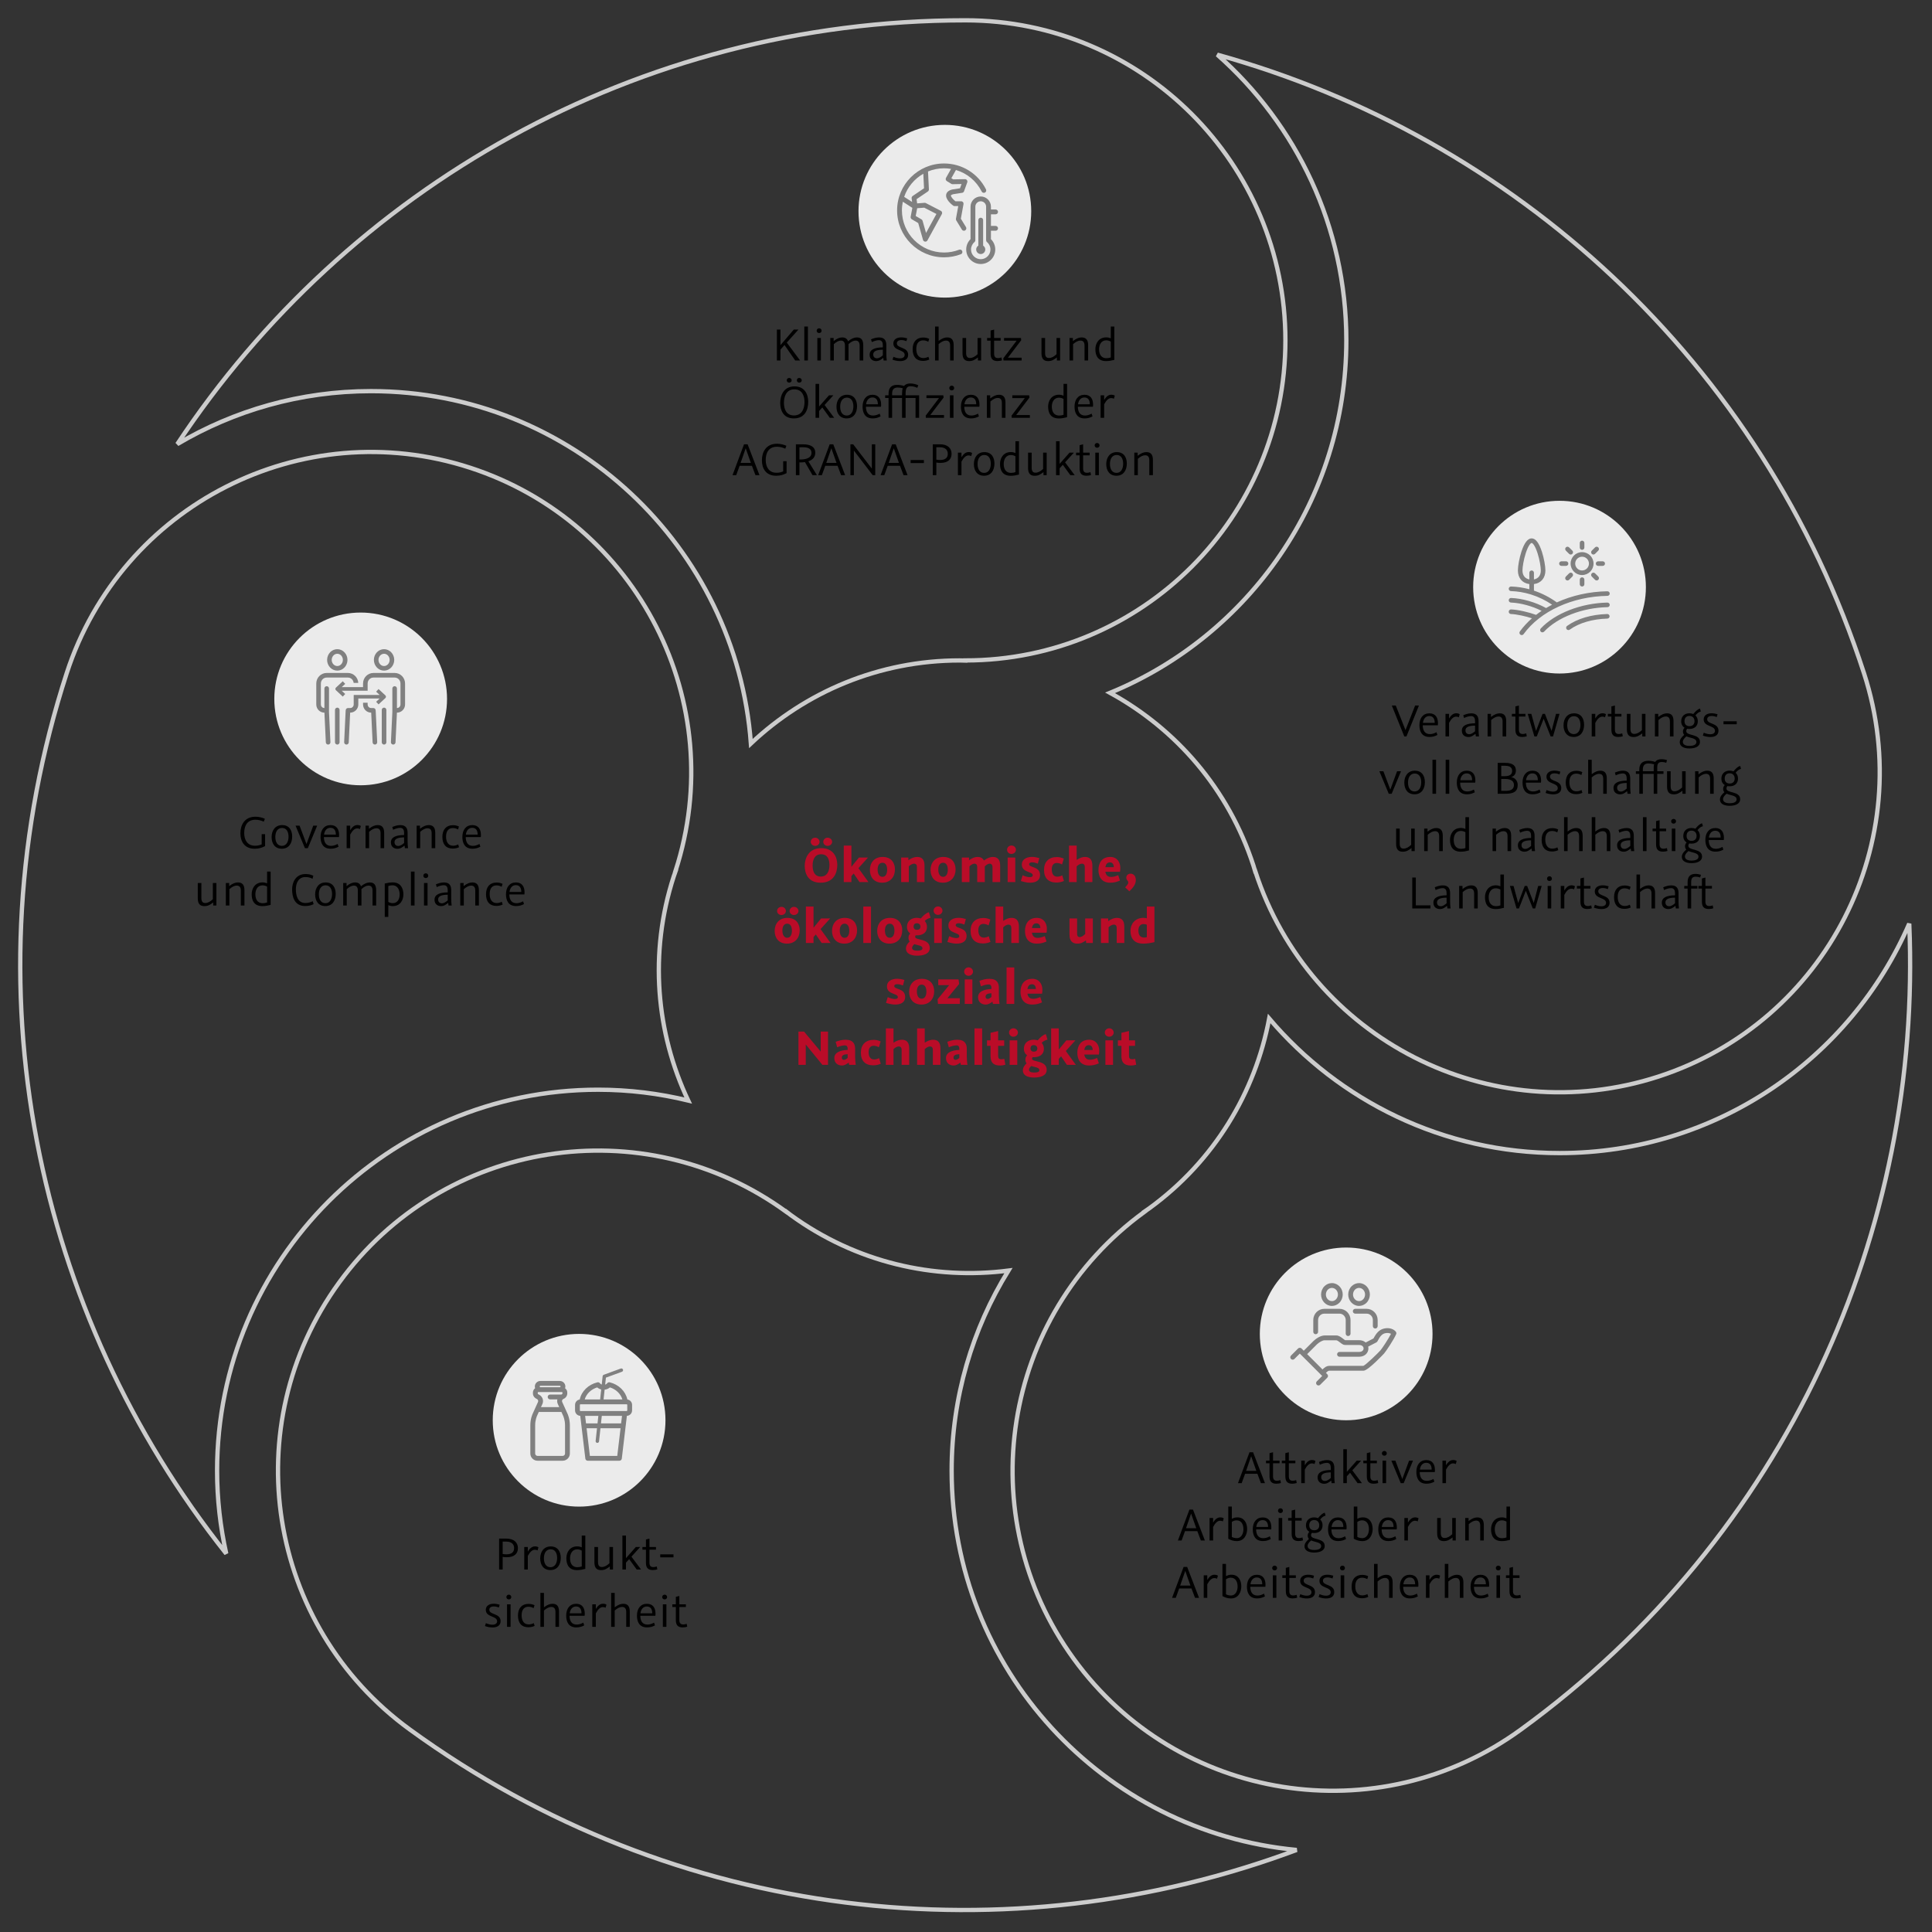 <?xml version="1.0" encoding="UTF-8"?>
<svg xmlns="http://www.w3.org/2000/svg" xmlns:xlink="http://www.w3.org/1999/xlink" viewBox="0 0 1123 1123" fill-rule="evenodd" clip-rule="evenodd" xml:space="preserve" overflow="hidden">
    <rect x="0" y="0" width="1123" height="1123" fill="#333333" stroke="none"/>
    <g transform="matrix(4.167 0 0 4.167 1083.47 297.953)">
        <path d="M0 22.409C-14.193-21.273-49.038-52.451-90.211-63.876-79.178-54.138-72.21-39.898-72.21-24.024-72.21-1.821-85.83 17.193-105.166 25.143-96.005 30.165-88.65 38.525-85.166 49.247-85.084 49.5-85.018 49.754-84.94 50.008L-84.921 50.002C-77.302 73.452-52.115 86.285-28.664 78.666-5.214 71.046 7.619 45.859 0 22.409Z" stroke="#CCCCCC" stroke-width="0.6" fill="none" fill-rule="nonzero"></path>
    </g>
    <g transform="matrix(4.167 0 0 4.167 747.16 246.135)">
        <path d="M0-11.588C0-36.245-19.988-56.234-44.646-56.234-90.569-56.234-130.983-32.737-154.574 2.881-146.653-1.807-137.416-4.508-127.545-4.508-99.537-4.508-76.605 17.161-74.56 44.646-66.952 37.475-56.721 33.058-45.439 33.058-45.173 33.058-44.911 33.073-44.646 33.078L-44.646 33.058C-19.988 33.058 0 13.069 0-11.588Z" stroke="#CCCCCC" stroke-width="0.6" fill="none" fill-rule="nonzero"></path>
    </g>
    <g transform="matrix(4.167 0 0 4.167 481.296 605.084)">
        <path d="M0 3.329 0-1.313-1.019-1.313-1.019 1.477-3.345-1.313-4.124-1.313-4.124 3.329-3.105 3.329-3.105 0.487-0.787 3.329 0 3.329ZM3.87 3.329C3.825 3.029 3.78 2.586 3.78 2.174L3.78 1.095C3.78 0.472 3.555-0.173 2.453-0.173 1.965-0.173 1.515-0.053 1.066 0.112L1.275 0.877C1.748 0.682 2.108 0.614 2.363 0.614 2.618 0.614 2.738 0.787 2.738 1.042L2.738 1.245C1.74 1.29 0.878 1.574 0.878 2.392 0.878 3.067 1.358 3.419 1.927 3.419 2.325 3.419 2.596 3.224 2.888 3.014 2.896 3.104 2.926 3.239 2.956 3.329L3.87 3.329ZM2.738 2.369C2.536 2.527 2.4 2.632 2.22 2.632 2.01 2.632 1.927 2.52 1.927 2.302 1.927 1.979 2.243 1.867 2.738 1.844L2.738 2.369ZM7.125 2.392C6.907 2.505 6.667 2.58 6.435 2.58 5.91 2.58 5.662 2.19 5.662 1.552 5.662 0.959 5.94 0.666 6.36 0.666 6.622 0.666 6.855 0.742 7.095 0.877L7.342 0.06C7.005-0.09 6.705-0.158 6.367-0.158 5.243-0.158 4.583 0.509 4.583 1.634 4.583 2.767 5.183 3.396 6.315 3.396 6.727 3.396 7.08 3.299 7.357 3.179L7.125 2.392ZM11.325 3.329 11.325 1.041C11.325 0.157 10.928-0.173 10.298-0.173 9.983-0.173 9.63-0.083 9.135 0.24L9.135-1.755 8.071-1.755 8.071 3.329 9.135 3.329 9.135 1.139C9.398 0.884 9.675 0.764 9.855 0.764 10.156 0.764 10.268 0.951 10.268 1.259L10.268 3.329 11.325 3.329ZM15.682 3.329 15.682 1.041C15.682 0.157 15.285-0.173 14.656-0.173 14.34-0.173 13.988-0.083 13.492 0.24L13.492-1.755 12.428-1.755 12.428 3.329 13.492 3.329 13.492 1.139C13.755 0.884 14.033 0.764 14.213 0.764 14.513 0.764 14.626 0.951 14.626 1.259L14.626 3.329 15.682 3.329ZM19.447 3.329C19.402 3.029 19.357 2.586 19.357 2.174L19.357 1.095C19.357 0.472 19.132-0.173 18.03-0.173 17.542-0.173 17.093-0.053 16.643 0.112L16.853 0.877C17.325 0.682 17.685 0.614 17.94 0.614 18.196 0.614 18.316 0.787 18.316 1.042L18.316 1.245C17.317 1.29 16.456 1.574 16.456 2.392 16.456 3.067 16.935 3.419 17.505 3.419 17.903 3.419 18.173 3.224 18.466 3.014 18.473 3.104 18.503 3.239 18.533 3.329L19.447 3.329ZM18.316 2.369C18.113 2.527 17.978 2.632 17.798 2.632 17.587 2.632 17.505 2.52 17.505 2.302 17.505 1.979 17.82 1.867 18.316 1.844L18.316 2.369ZM21.502-1.755 20.43-1.755 20.43 3.329 21.502 3.329 21.502-1.755ZM24.592 2.49C24.472 2.512 24.345 2.55 24.172 2.55 23.857 2.55 23.73 2.407 23.73 2.085L23.73 0.681 24.577 0.681 24.577-0.09 23.73-0.09 23.73-1.388 22.673-1.14 22.673-0.09 22.178-0.09 22.178 0.681 22.673 0.681 22.673 2.115C22.673 3.022 23.093 3.419 23.977 3.419 24.277 3.419 24.525 3.374 24.735 3.314L24.592 2.49ZM26.4-0.09 25.336-0.09 25.336 3.329 26.4 3.329 26.4-0.09ZM26.49-1.178C26.49-1.5 26.212-1.77 25.868-1.77 25.523-1.77 25.253-1.5 25.253-1.178 25.253-0.856 25.523-0.594 25.868-0.594 26.212-0.594 26.49-0.856 26.49-1.178M28.695-0.18C27.907-0.18 27.323 0.292 27.323 1.072 27.323 1.5 27.495 1.8 27.773 2.002 27.63 2.167 27.533 2.309 27.533 2.602 27.533 2.827 27.593 2.992 27.698 3.127 27.465 3.337 27.18 3.667 27.18 4.125 27.18 4.784 27.84 5.099 28.732 5.099 29.543 5.099 30.502 4.889 30.502 4.027 30.502 2.654 28.462 2.992 28.462 2.482 28.462 2.407 28.492 2.332 28.53 2.257 28.59 2.264 28.657 2.264 28.725 2.264 29.528 2.264 30.112 1.867 30.112 1.095 30.112 0.764 30 0.479 29.805 0.262 29.992 0.045 30.277-0.098 30.615-0.195L30.382-0.96C29.94-0.833 29.565-0.465 29.25-0.09 29.078-0.15 28.89-0.18 28.695-0.18ZM29.483 4.065C29.483 4.342 29.153 4.402 28.755 4.402 28.327 4.402 28.035 4.297 28.035 4.005 28.035 3.832 28.162 3.667 28.335 3.495 28.868 3.66 29.483 3.682 29.483 4.065M29.198 1.049C29.198 1.357 28.995 1.492 28.71 1.492 28.417 1.492 28.245 1.32 28.245 1.042 28.245 0.757 28.395 0.576 28.695 0.576 28.988 0.576 29.198 0.749 29.198 1.049M34.507-0.09 33.247-0.09 32.189 1.2 32.189-1.755 31.125-1.755 31.125 3.329 32.189 3.329 32.189 2.497 32.512 2.137 33.322 3.329 34.567 3.329 33.172 1.395 34.507-0.09ZM37.784 1.896C37.822 1.679 37.829 1.515 37.829 1.335 37.829 0.599 37.402-0.173 36.427-0.173 35.242-0.173 34.778 0.689 34.778 1.649 34.778 2.445 35.107 3.419 36.42 3.419 36.93 3.419 37.357 3.314 37.777 3.119L37.537 2.37C37.155 2.527 36.87 2.617 36.532 2.617 36.082 2.617 35.819 2.37 35.744 1.896L37.784 1.896ZM36.382 0.584C36.735 0.584 36.923 0.869 36.923 1.252L35.752 1.252C35.812 0.817 36.015 0.584 36.382 0.584M39.757-0.09 38.693-0.09 38.693 3.329 39.757 3.329 39.757-0.09ZM39.847-1.178C39.847-1.5 39.569-1.77 39.225-1.77 38.88-1.77 38.61-1.5 38.61-1.178 38.61-0.856 38.88-0.594 39.225-0.594 39.569-0.594 39.847-0.856 39.847-1.178M42.847 2.49C42.727 2.512 42.599 2.55 42.427 2.55 42.112 2.55 41.984 2.407 41.984 2.085L41.984 0.681 42.832 0.681 42.832-0.09 41.984-0.09 41.984-1.388 40.928-1.14 40.928-0.09 40.433-0.09 40.433 0.681 40.928 0.681 40.928 2.115C40.928 3.022 41.347 3.419 42.232 3.419 42.532 3.419 42.779 3.374 42.989 3.314L42.847 2.49Z" fill="#BA0C28" fill-rule="nonzero"></path>
    </g>
    <g transform="matrix(4.167 0 0 4.167 521.452 577.287)">
        <path d="M0-2.009C-0.765-2.009-1.417-1.657-1.417-0.952-1.417 0.211 0.105-0.007 0.105 0.556 0.105 0.743-0.06 0.818-0.331 0.818-0.608 0.818-1.028 0.691-1.305 0.548L-1.552 1.358C-1.05 1.508-0.66 1.59-0.271 1.59 0.495 1.59 1.124 1.298 1.124 0.533 1.124-0.727-0.398-0.465-0.398-0.99-0.398-1.162-0.24-1.252 0.038-1.252 0.278-1.252 0.622-1.155 0.817-1.072L1.019-1.844C0.712-1.934 0.337-2.009 0-2.009M1.68-0.179C1.68 0.796 2.25 1.59 3.397 1.59 4.537 1.59 5.174 0.781 5.174-0.262 5.174-1.17 4.672-2.002 3.457-2.002 2.25-2.002 1.68-1.14 1.68-0.179M2.759-0.239C2.759-0.817 2.992-1.192 3.435-1.192 3.892-1.192 4.088-0.772 4.088-0.202 4.088 0.316 3.885 0.774 3.435 0.774 2.992 0.774 2.759 0.353 2.759-0.239M8.745 1.5 8.745 0.706 7.012 0.706 8.655-1.282 8.572-1.919 5.737-1.919 5.737-1.125 7.267-1.125 5.647 0.856 5.7 1.5 8.745 1.5ZM10.499-1.919 9.435-1.919 9.435 1.5 10.499 1.5 10.499-1.919ZM10.589-3.007C10.589-3.329 10.312-3.599 9.967-3.599 9.622-3.599 9.352-3.329 9.352-3.007 9.352-2.685 9.622-2.422 9.967-2.422 10.312-2.422 10.589-2.685 10.589-3.007M14.286 1.5C14.241 1.2 14.196 0.758 14.196 0.345L14.196-0.734C14.196-1.357 13.972-2.002 12.87-2.002 12.381-2.002 11.932-1.882 11.482-1.717L11.692-0.952C12.164-1.147 12.524-1.215 12.779-1.215 13.035-1.215 13.155-1.042 13.155-0.787L13.155-0.584C12.157-0.539 11.295-0.255 11.295 0.563 11.295 1.238 11.774 1.59 12.344 1.59 12.742 1.59 13.012 1.395 13.305 1.186 13.312 1.275 13.342 1.41 13.372 1.5L14.286 1.5ZM13.155 0.54C12.952 0.698 12.817 0.804 12.637 0.804 12.427 0.804 12.344 0.691 12.344 0.473 12.344 0.15 12.659 0.038 13.155 0.015L13.155 0.54ZM16.341-3.584 15.269-3.584 15.269 1.5 16.341 1.5 16.341-3.584ZM20.219 0.068C20.256-0.15 20.264-0.314 20.264-0.494 20.264-1.23 19.837-2.002 18.862-2.002 17.677-2.002 17.212-1.14 17.212-0.18 17.212 0.616 17.542 1.59 18.854 1.59 19.365 1.59 19.792 1.485 20.211 1.29L19.972 0.541C19.59 0.698 19.305 0.789 18.967 0.789 18.517 0.789 18.254 0.541 18.179 0.068L20.219 0.068ZM18.817-1.245C19.17-1.245 19.357-0.96 19.357-0.577L18.186-0.577C18.246-1.012 18.449-1.245 18.817-1.245" fill="#BA0C28" fill-rule="nonzero"></path>
    </g>
    <g transform="matrix(4.167 0 0 4.167 450.281 541.248)">
        <path d="M0-0.03C0 0.945 0.57 1.74 1.717 1.74 2.857 1.74 3.494 0.93 3.494-0.113 3.494-1.02 2.992-1.852 1.777-1.852 0.57-1.852 0-0.99 0-0.03M1.079-0.09C1.079-0.668 1.312-1.043 1.755-1.043 2.212-1.043 2.408-0.623 2.408-0.053 2.408 0.465 2.205 0.923 1.755 0.923 1.312 0.923 1.079 0.503 1.079-0.09M1.567-2.813C1.567-3.12 1.304-3.39 0.96-3.39 0.607-3.39 0.337-3.142 0.337-2.813 0.337-2.505 0.607-2.25 0.96-2.25 1.282-2.25 1.567-2.49 1.567-2.813M3.322-2.813C3.322-3.12 3.052-3.39 2.685-3.39 2.347-3.39 2.085-3.12 2.085-2.813 2.085-2.505 2.355-2.25 2.685-2.25 3.044-2.25 3.322-2.505 3.322-2.813M7.739-1.77 6.479-1.77 5.422-0.48 5.422-3.435 4.357-3.435 4.357 1.65 5.422 1.65 5.422 0.817 5.744 0.457 6.554 1.65 7.799 1.65 6.404-0.285 7.739-1.77ZM8.002-0.03C8.002 0.945 8.572 1.74 9.719 1.74 10.859 1.74 11.496 0.93 11.496-0.113 11.496-1.02 10.994-1.852 9.779-1.852 8.572-1.852 8.002-0.99 8.002-0.03M9.081-0.09C9.081-0.668 9.314-1.043 9.757-1.043 10.215-1.043 10.41-0.623 10.41-0.053 10.41 0.465 10.207 0.923 9.757 0.923 9.314 0.923 9.081 0.503 9.081-0.09M13.439-3.435 12.367-3.435 12.367 1.649 13.439 1.649 13.439-3.435ZM14.302-0.03C14.302 0.945 14.872 1.74 16.019 1.74 17.159 1.74 17.796 0.93 17.796-0.113 17.796-1.02 17.294-1.852 16.079-1.852 14.872-1.852 14.302-0.99 14.302-0.03M15.381-0.09C15.381-0.668 15.614-1.043 16.057-1.043 16.515-1.043 16.71-0.623 16.71-0.053 16.71 0.465 16.507 0.923 16.057 0.923 15.614 0.923 15.381 0.503 15.381-0.09M19.829-1.86C19.042-1.86 18.457-1.388 18.457-0.607 18.457-0.18 18.63 0.12 18.907 0.322 18.764 0.487 18.667 0.63 18.667 0.922 18.667 1.147 18.727 1.312 18.832 1.447 18.599 1.657 18.315 1.988 18.315 2.445 18.315 3.105 18.974 3.42 19.867 3.42 20.677 3.42 21.636 3.21 21.636 2.348 21.636 0.975 19.597 1.312 19.597 0.802 19.597 0.727 19.627 0.652 19.664 0.577 19.724 0.585 19.792 0.585 19.859 0.585 20.662 0.585 21.246 0.187 21.246-0.585 21.246-0.915 21.134-1.2 20.939-1.418 21.126-1.635 21.411-1.777 21.749-1.875L21.516-2.64C21.074-2.512 20.699-2.145 20.385-1.77 20.212-1.83 20.024-1.86 19.829-1.86ZM20.617 2.385C20.617 2.663 20.287 2.723 19.889 2.723 19.462 2.723 19.169 2.618 19.169 2.325 19.169 2.153 19.296 1.988 19.469 1.815 20.002 1.98 20.617 2.003 20.617 2.385M20.332-0.63C20.332-0.322 20.13-0.187 19.844-0.187 19.551-0.187 19.379-0.36 19.379-0.637 19.379-0.923 19.529-1.103 19.829-1.103 20.122-1.103 20.332-0.93 20.332-0.63M23.316-1.77 22.252-1.77 22.252 1.649 23.316 1.649 23.316-1.77ZM23.406-2.858C23.406-3.18 23.129-3.45 22.784-3.45 22.439-3.45 22.17-3.18 22.17-2.858 22.17-2.535 22.439-2.273 22.784-2.273 23.129-2.273 23.406-2.535 23.406-2.858M25.649-1.86C24.884-1.86 24.232-1.507 24.232-0.803 24.232 0.36 25.755 0.143 25.755 0.705 25.755 0.893 25.589 0.968 25.319 0.968 25.041 0.968 24.622 0.84 24.344 0.698L24.097 1.507C24.599 1.657 24.989 1.74 25.379 1.74 26.144 1.74 26.774 1.447 26.774 0.683 26.774-0.578 25.251-0.315 25.251-0.84 25.251-1.013 25.409-1.103 25.687-1.103 25.927-1.103 26.272-1.005 26.466-0.923L26.669-1.695C26.361-1.785 25.987-1.86 25.649-1.86M29.871 0.713C29.654 0.825 29.414 0.9 29.181 0.9 28.656 0.9 28.409 0.51 28.409-0.128 28.409-0.72 28.686-1.013 29.106-1.013 29.369-1.013 29.601-0.938 29.841-0.803L30.089-1.62C29.751-1.77 29.451-1.837 29.114-1.837 27.989-1.837 27.329-1.17 27.329-0.045 27.329 1.088 27.929 1.717 29.061 1.717 29.474 1.717 29.826 1.62 30.104 1.5L29.871 0.713ZM34.071 1.65 34.071-0.638C34.071-1.522 33.674-1.852 33.044-1.852 32.729-1.852 32.376-1.762 31.881-1.44L31.881-3.435 30.817-3.435 30.817 1.65 31.881 1.65 31.881-0.54C32.144-0.795 32.421-0.915 32.602-0.915 32.902-0.915 33.014-0.728 33.014-0.42L33.014 1.65 34.071 1.65ZM37.926 0.217C37.963 -0 37.971-0.165 37.971-0.345 37.971-1.08 37.544-1.852 36.569-1.852 35.384-1.852 34.919-0.99 34.919-0.03 34.919 0.765 35.249 1.74 36.562 1.74 37.072 1.74 37.499 1.635 37.919 1.44L37.679 0.69C37.297 0.848 37.012 0.938 36.674 0.938 36.224 0.938 35.961 0.69 35.886 0.217L37.926 0.217ZM36.524-1.095C36.877-1.095 37.064-0.81 37.064-0.427L35.894-0.427C35.954-0.863 36.156-1.095 36.524-1.095M41.129-1.77 41.129 0.51C41.129 1.387 41.564 1.74 42.208 1.74 42.749 1.74 42.974 1.59 43.424 1.29L43.447 1.65 44.383 1.65 44.383-1.77 43.319-1.77 43.319 0.39C43.049 0.66 42.801 0.825 42.546 0.825 42.306 0.825 42.186 0.668 42.186 0.368L42.186-1.77 41.129-1.77ZM48.771 1.65 48.771-0.638C48.771-1.522 48.374-1.852 47.744-1.852 47.414-1.852 47.046-1.755 46.521-1.402L46.521-1.77 45.517-1.77 45.517 1.65 46.581 1.65 46.581-0.547C46.851-0.795 47.121-0.915 47.301-0.915 47.602-0.915 47.714-0.728 47.714-0.42L47.714 1.65 48.771 1.65ZM52.978-3.435 51.914-3.435 51.914-1.792C51.764-1.83 51.621-1.86 51.464-1.86 50.189-1.86 49.634-0.908 49.634-0.06 49.634 0.938 50.076 1.74 51.434 1.74 52.034 1.74 52.559 1.627 52.978 1.53L52.978-3.435ZM51.914 0.84C51.794 0.87 51.674 0.893 51.554 0.893 50.923 0.893 50.736 0.45 50.736-0.098 50.736-0.585 50.968-0.99 51.449-0.99 51.606-0.99 51.786-0.96 51.914-0.893L51.914 0.84Z" fill="#BA0C28" fill-rule="nonzero"></path>
    </g>
    <g transform="matrix(4.167 0 0 4.167 486.693 502.267)">
        <path d="M0 0.113C0-0.967-0.547-2.227-2.235-2.227-3.99-2.227-4.544-0.832-4.544 0.248-4.544 1.261-4.117 2.595-2.317 2.595-0.495 2.595 0 1.216 0 0.113M-1.094 0.158C-1.094 0.991-1.432 1.741-2.295 1.741-3.165 1.741-3.443 1.028-3.443 0.211-3.443-0.562-3.195-1.372-2.257-1.372-1.334-1.372-1.094-0.615-1.094 0.158M-2.475-3.104C-2.475-3.412-2.737-3.682-3.082-3.682-3.434-3.682-3.704-3.434-3.704-3.104-3.704-2.797-3.434-2.542-3.082-2.542-2.76-2.542-2.475-2.782-2.475-3.104M-0.72-3.104C-0.72-3.412-0.99-3.682-1.357-3.682-1.694-3.682-1.957-3.412-1.957-3.104-1.957-2.797-1.687-2.542-1.357-2.542-0.997-2.542-0.72-2.797-0.72-3.104M4.282-0.914 3.022-0.914 1.965 0.376 1.965-2.579 0.901-2.579 0.901 2.505 1.965 2.505 1.965 1.673 2.287 1.313 3.097 2.505 4.342 2.505 2.947 0.571 4.282-0.914ZM4.546 0.826C4.546 1.801 5.115 2.595 6.263 2.595 7.403 2.595 8.04 1.786 8.04 0.743 8.04-0.165 7.538-0.997 6.323-0.997 5.115-0.997 4.546-0.135 4.546 0.826M5.625 0.766C5.625 0.188 5.857-0.187 6.3-0.187 6.758-0.187 6.953 0.233 6.953 0.803 6.953 1.321 6.751 1.778 6.3 1.778 5.857 1.778 5.625 1.358 5.625 0.766M12.165 2.505 12.165 0.218C12.165-0.667 11.768-0.997 11.138-0.997 10.808-0.997 10.44-0.899 9.915-0.547L9.915-0.914 8.911-0.914 8.911 2.505 9.975 2.505 9.975 0.308C10.245 0.06 10.515-0.06 10.695-0.06 10.996-0.06 11.108 0.128 11.108 0.435L11.108 2.505 12.165 2.505ZM13.006 0.826C13.006 1.801 13.575 2.595 14.723 2.595 15.863 2.595 16.5 1.786 16.5 0.743 16.5-0.165 15.998-0.997 14.783-0.997 13.575-0.997 13.006-0.135 13.006 0.826M14.085 0.766C14.085 0.188 14.317-0.187 14.76-0.187 15.218-0.187 15.413 0.233 15.413 0.803 15.413 1.321 15.21 1.778 14.76 1.778 14.317 1.778 14.085 1.358 14.085 0.766M20.572 2.505 20.572 0.315C20.842 0.053 21.075-0.06 21.263-0.06 21.503-0.06 21.653 0.128 21.653 0.435L21.653 2.505 22.717 2.505 22.717 0.218C22.717-0.667 22.32-0.997 21.713-0.997 21.375-0.997 21-0.892 20.445-0.502 20.28-0.847 19.973-0.997 19.568-0.997 19.245-0.997 18.893-0.899 18.375-0.547L18.375-0.914 17.371-0.914 17.371 2.505 18.435 2.505 18.435 0.316C18.69 0.06 18.938-0.06 19.118-0.06 19.41-0.06 19.516 0.128 19.516 0.435L19.516 2.505 20.572 2.505ZM24.825-0.914 23.761-0.914 23.761 2.505 24.825 2.505 24.825-0.914ZM24.915-2.002C24.915-2.324 24.637-2.594 24.293-2.594 23.948-2.594 23.678-2.324 23.678-2.002 23.678-1.68 23.948-1.417 24.293-1.417 24.637-1.417 24.915-1.68 24.915-2.002M27.158-1.004C26.392-1.004 25.74-0.652 25.74 0.053 25.74 1.216 27.263 0.998 27.263 1.561 27.263 1.748 27.098 1.823 26.827 1.823 26.55 1.823 26.13 1.696 25.853 1.553L25.605 2.363C26.108 2.513 26.497 2.595 26.887 2.595 27.653 2.595 28.282 2.303 28.282 1.538 28.282 0.278 26.76 0.54 26.76 0.015 26.76-0.157 26.917-0.247 27.195-0.247 27.435-0.247 27.78-0.15 27.975-0.067L28.177-0.839C27.87-0.929 27.495-1.004 27.158-1.004M31.379 1.568C31.162 1.681 30.922 1.756 30.689 1.756 30.164 1.756 29.917 1.366 29.917 0.728 29.917 0.135 30.194-0.157 30.614-0.157 30.877-0.157 31.109-0.082 31.349 0.053L31.597-0.764C31.259-0.914 30.959-0.982 30.622-0.982 29.497-0.982 28.838-0.315 28.838 0.811 28.838 1.943 29.437 2.573 30.569 2.573 30.982 2.573 31.334 2.475 31.612 2.355L31.379 1.568ZM35.579 2.505 35.579 0.218C35.579-0.667 35.182-0.997 34.553-0.997 34.238-0.997 33.885-0.907 33.389-0.584L33.389-2.579 32.325-2.579 32.325 2.505 33.389 2.505 33.389 0.315C33.652 0.06 33.93-0.06 34.11-0.06 34.41-0.06 34.523 0.128 34.523 0.435L34.523 2.505 35.579 2.505ZM39.434 1.073C39.472 0.855 39.479 0.691 39.479 0.511 39.479-0.225 39.052-0.997 38.077-0.997 36.892-0.997 36.428-0.135 36.428 0.825 36.428 1.621 36.758 2.595 38.07 2.595 38.58 2.595 39.007 2.49 39.427 2.295L39.187 1.546C38.805 1.703 38.52 1.793 38.183 1.793 37.732 1.793 37.469 1.546 37.394 1.073L39.434 1.073ZM38.032-0.24C38.385-0.24 38.573 0.045 38.573 0.428L37.402 0.428C37.462-0.007 37.665-0.24 38.032-0.24M40.733 3.795C41.28 3.3 41.639 2.798 41.639 2.221 41.639 1.718 41.37 1.336 40.912 1.336 40.568 1.336 40.313 1.561 40.313 1.891 40.313 2.258 40.59 2.303 40.59 2.551 40.59 2.768 40.448 2.925 40.155 3.24L40.733 3.795Z" fill="#BA0C28" fill-rule="nonzero"></path>
    </g>
    <g transform="matrix(4.167 0 0 4.167 392.643 636.91)">
        <path d="M0-31.348C7.62-54.798-5.214-79.985-28.664-87.605-52.114-95.224-77.302-82.391-84.921-58.941-99.112-15.265-89.254 30.433-62.668 63.876-63.495 60.151-63.945 56.284-63.945 52.31-63.945 22.956-40.15-0.84-10.796-0.84-6.465-0.84-2.26-0.31 1.77 0.668-2.693-8.781-3.729-19.87-0.245-30.593-0.163-30.846-0.067-31.091 0.019-31.342L0-31.348Z" stroke="#CCCCCC" stroke-width="0.6" fill="none" fill-rule="nonzero"></path>
    </g>
    <g transform="matrix(4.167 0 0 4.167 586.152 1043.01)">
        <path d="M0-73.064C-10.365-71.739-21.232-74.18-30.354-80.808-30.569-80.964-30.773-81.131-30.984-81.29L-30.996-81.274C-50.944-95.767-78.864-91.345-93.357-71.397-107.85-51.449-103.428-23.529-83.48-9.036-46.326 17.958 0.183 22.703 40.205 7.752 13.21 5.218-7.918-17.497-7.919-45.155-7.919-55.394-5.016-64.952 0-73.064Z" stroke="#CCCCCC" stroke-width="0.6" fill="none" fill-rule="nonzero"></path>
    </g>
    <g transform="matrix(4.167 0 0 4.167 667.947 900.252)">
        <path d="M0-47.478C-0.215-47.322-0.437-47.18-0.654-47.028L-0.642-47.011C-20.59-32.519-25.012-4.599-10.519 15.349 3.974 35.297 31.894 39.72 51.842 25.227 88.99-1.763 107.875-44.521 106.03-87.198 97.853-68.37 79.101-55.197 57.265-55.197 41.025-55.197 26.496-62.488 16.747-73.966 14.806-63.694 9.126-54.108 0-47.478Z" stroke="#CCCCCC" stroke-width="0.6" fill="none" fill-rule="nonzero"></path>
    </g>
    <g transform="matrix(4.167 0 0 4.167 114.963 526.312)">
        <path d="M0-3.135 0-0.993C0-0.188 0.356 0.091 0.923 0.091 1.442 0.091 1.743-0.111 2.149-0.419L2.149 0.007 2.596 0.007 2.596-3.135 2.1-3.135 2.1-0.868C1.743-0.538 1.414-0.342 1.035-0.342 0.678-0.342 0.503-0.559 0.503-1.035L0.503-3.135 0-3.135ZM6.509 0.007 6.509-2.135C6.509-2.926 6.16-3.212 5.6-3.212 5.243-3.212 4.871-3.079 4.381-2.702L4.381-3.135 3.913-3.135 3.913 0.007 4.409 0.007 4.409-2.274C4.801-2.625 5.144-2.772 5.425-2.772 5.838-2.772 6.006-2.52 6.006-2.065L6.006 0.007 6.509 0.007ZM10.163-4.731 9.667-4.731 9.667-3.086C9.485-3.163 9.282-3.219 9.037-3.219 7.972-3.219 7.518-2.366 7.518-1.56 7.518-0.72 7.839 0.091 9.023 0.091 9.436 0.091 9.821 0.007 10.163-0.084L10.163-4.731ZM9.667-0.419C9.492-0.356 9.296-0.314 9.079-0.314 8.231-0.314 8.035-0.986 8.035-1.574 8.035-2.17 8.329-2.807 9.023-2.807 9.261-2.807 9.485-2.737 9.667-2.632L9.667-0.419ZM16.034-0.594C15.677-0.419 15.39-0.342 15.019-0.342 13.899-0.342 13.682-1.427 13.682-2.267 13.682-3.066 14.011-3.962 15.012-3.962 15.397-3.962 15.67-3.899 16.013-3.724L16.118-4.15C15.754-4.304 15.537-4.381 15.012-4.381 13.675-4.381 13.158-3.241 13.158-2.246 13.158-1.21 13.472 0.077 14.984 0.077 15.523 0.077 15.845-0.035 16.16-0.181L16.034-0.594ZM16.371-1.539C16.371-0.629 16.832 0.084 17.791 0.084 18.779 0.084 19.24-0.685 19.24-1.616 19.24-2.436 18.862-3.212 17.84-3.212 16.874-3.212 16.371-2.464 16.371-1.539M16.888-1.553C16.888-2.289 17.21-2.814 17.826-2.814 18.443-2.814 18.73-2.289 18.73-1.595 18.73-0.909 18.443-0.314 17.805-0.314 17.189-0.314 16.888-0.839 16.888-1.553M24.882 0.007 24.882-2.135C24.882-2.926 24.539-3.212 24-3.212 23.636-3.212 23.265-3.072 22.761-2.674 22.628-3.058 22.342-3.212 21.942-3.212 21.592-3.212 21.235-3.079 20.752-2.702L20.752-3.135 20.284-3.135 20.284 0.007 20.78 0.007 20.78-2.274C21.13-2.597 21.473-2.772 21.76-2.772 22.167-2.772 22.328-2.52 22.328-2.065L22.328 0.007 22.831 0.007 22.831-2.142C22.831-2.184 22.831-2.233 22.824-2.275 23.209-2.632 23.538-2.772 23.811-2.772 24.204-2.772 24.379-2.52 24.379-2.065L24.379 0.007 24.882 0.007ZM26.08 1.596 26.576 1.596 26.576-0.042C26.751 0.035 26.947 0.091 27.185 0.091 28.305 0.091 28.683-0.825 28.683-1.553 28.683-2.296 28.354-3.219 27.199-3.219 26.786-3.219 26.415-3.142 26.08-3.058L26.08 1.596ZM26.576-2.709C26.744-2.772 26.933-2.814 27.143-2.814 27.962-2.814 28.159-2.044 28.159-1.532 28.159-0.937 27.899-0.321 27.192-0.321 26.961-0.321 26.751-0.391 26.576-0.496L26.576-2.709ZM30.237-4.731 29.734-4.731 29.734 0.007 30.237 0.007 30.237-4.731ZM32.05-3.135 31.554-3.135 31.554 0.007 32.05 0.007 32.05-3.135ZM32.148-4.15C32.148-4.339 31.994-4.486 31.805-4.486 31.616-4.486 31.462-4.339 31.462-4.15 31.462-3.962 31.609-3.822 31.805-3.822 32.001-3.822 32.148-3.962 32.148-4.15M35.416 0.007C35.381-0.252 35.353-0.588 35.353-0.945L35.353-2.127C35.353-2.681 35.172-3.212 34.346-3.212 33.905-3.212 33.505-3.065 33.219-2.947L33.331-2.562C33.646-2.709 34.01-2.828 34.318-2.828 34.738-2.828 34.864-2.506 34.864-2.134L34.864-1.826C33.758-1.812 33.023-1.54 33.023-0.798 33.023-0.153 33.492 0.091 33.933 0.091 34.374 0.091 34.654-0.153 34.927-0.356 34.934-0.238 34.955-0.126 34.976 0.007L35.416 0.007ZM34.864-0.714C34.605-0.489 34.332-0.3 34.052-0.3 33.737-0.3 33.526-0.489 33.526-0.839 33.526-1.309 34.024-1.491 34.864-1.498L34.864-0.714ZM39.21 0.007 39.21-2.135C39.21-2.926 38.861-3.212 38.301-3.212 37.944-3.212 37.573-3.079 37.082-2.702L37.082-3.135 36.614-3.135 36.614 0.007 37.11 0.007 37.11-2.274C37.503-2.625 37.846-2.772 38.126-2.772 38.539-2.772 38.707-2.52 38.707-2.065L38.707 0.007 39.21 0.007ZM42.409-0.517C42.157-0.391 41.947-0.335 41.688-0.335 41.065-0.335 40.715-0.818 40.715-1.609 40.715-2.408 41.093-2.8 41.66-2.8 41.919-2.8 42.136-2.744 42.388-2.604L42.514-3.016C42.22-3.149 41.961-3.198 41.667-3.198 40.778-3.198 40.205-2.625 40.205-1.567 40.205-0.524 40.715 0.063 41.639 0.063 42.024 0.063 42.297-0.021 42.528-0.125L42.409-0.517ZM45.559-1.54C45.58-1.645 45.58-1.749 45.58-1.84 45.58-2.583 45.259-3.212 44.384-3.212 43.494-3.212 42.991-2.541 42.991-1.554 42.991-0.755 43.292 0.084 44.398 0.084 44.846 0.084 45.147-0.014 45.504-0.195L45.378-0.58C45.056-0.405 44.762-0.314 44.454-0.314 43.726-0.314 43.466-0.86 43.459-1.54L45.559-1.54ZM44.363-2.835C44.923-2.835 45.126-2.429 45.126-1.882L43.48-1.882C43.557-2.478 43.887-2.835 44.363-2.835" fill-rule="nonzero"></path>
    </g>
    <g transform="matrix(4.167 0 0 4.167 154.084 483.211)">
        <path d="M0 0.399-0.475 0.399-0.475 1.82C-0.832 1.967-1.035 2.009-1.427 2.009-2.429 2.009-2.912 1.239-2.912 0.245-2.912-0.651-2.576-1.617-1.336-1.617-0.895-1.617-0.489-1.484-0.182-1.344L-0.028-1.75C-0.314-1.876-0.776-2.037-1.336-2.037-2.891-2.037-3.443-0.847-3.443 0.28-3.443 1.421-2.877 2.429-1.462 2.429-0.888 2.429-0.496 2.317 0 2.065L0 0.399ZM0.911 0.805C0.911 1.715 1.372 2.429 2.331 2.429 3.319 2.429 3.78 1.659 3.78 0.728 3.78-0.091 3.403-0.868 2.38-0.868 1.414-0.868 0.911-0.119 0.911 0.805M1.428 0.791C1.428 0.056 1.75-0.469 2.366-0.469 2.983-0.469 3.27 0.056 3.27 0.749 3.27 1.435 2.983 2.03 2.345 2.03 1.729 2.03 1.428 1.505 1.428 0.791M7.266-0.791 6.72-0.791 5.775 1.778 4.809-0.791 4.249-0.791 5.558 2.352 5.964 2.352 7.266-0.791ZM10.304 0.805C10.325 0.7 10.325 0.595 10.325 0.504 10.325-0.238 10.003-0.868 9.128-0.868 8.239-0.868 7.736-0.196 7.736 0.791 7.736 1.589 8.036 2.429 9.142 2.429 9.591 2.429 9.892 2.331 10.248 2.149L10.122 1.764C9.801 1.939 9.506 2.03 9.198 2.03 8.47 2.03 8.211 1.484 8.204 0.805L10.304 0.805ZM9.107-0.49C9.668-0.49 9.871-0.084 9.871 0.462L8.225 0.462C8.302-0.133 8.631-0.49 9.107-0.49M13.356-0.742C13.209-0.847 13.027-0.875 12.873-0.875 12.397-0.875 12.103-0.518 11.872-0.147L11.872-0.791 11.376-0.791 11.376 2.352 11.872 2.352 11.872 0.462C12.166-0.098 12.495-0.406 12.852-0.406 12.985-0.406 13.125-0.378 13.23-0.308L13.356-0.742ZM16.611 2.352 16.611 0.21C16.611-0.581 16.261-0.868 15.701-0.868 15.344-0.868 14.973-0.735 14.483-0.357L14.483-0.791 14.015-0.791 14.015 2.352 14.511 2.352 14.511 0.07C14.903-0.28 15.246-0.427 15.526-0.427 15.939-0.427 16.108-0.175 16.108 0.28L16.108 2.352 16.611 2.352ZM19.943 2.352C19.908 2.093 19.88 1.757 19.88 1.4L19.88 0.217C19.88-0.336 19.698-0.868 18.872-0.868 18.431-0.868 18.032-0.721 17.745-0.602L17.857-0.217C18.172-0.364 18.536-0.483 18.844-0.483 19.264-0.483 19.391-0.161 19.391 0.21L19.391 0.518C18.284 0.532 17.55 0.805 17.55 1.547 17.55 2.191 18.018 2.436 18.459 2.436 18.9 2.436 19.18 2.191 19.453 1.988 19.46 2.107 19.481 2.219 19.502 2.352L19.943 2.352ZM19.391 1.631C19.131 1.855 18.858 2.044 18.578 2.044 18.263 2.044 18.053 1.855 18.053 1.505 18.053 1.036 18.55 0.854 19.391 0.847L19.391 1.631ZM23.737 2.352 23.737 0.21C23.737-0.581 23.387-0.868 22.827-0.868 22.47-0.868 22.099-0.735 21.609-0.357L21.609-0.791 21.141-0.791 21.141 2.352 21.637 2.352 21.637 0.07C22.029-0.28 22.372-0.427 22.652-0.427 23.065-0.427 23.234-0.175 23.234 0.28L23.234 2.352 23.737 2.352ZM26.936 1.827C26.684 1.953 26.474 2.009 26.215 2.009 25.592 2.009 25.242 1.526 25.242 0.735 25.242-0.063 25.62-0.455 26.187-0.455 26.446-0.455 26.663-0.399 26.915-0.259L27.041-0.672C26.747-0.805 26.488-0.854 26.194-0.854 25.305-0.854 24.731-0.28 24.731 0.777 24.731 1.82 25.242 2.408 26.166 2.408 26.551 2.408 26.824 2.324 27.055 2.219L26.936 1.827ZM30.086 0.805C30.107 0.7 30.107 0.595 30.107 0.504 30.107-0.238 29.785-0.868 28.91-0.868 28.021-0.868 27.518-0.196 27.518 0.791 27.518 1.589 27.818 2.429 28.924 2.429 29.372 2.429 29.673 2.331 30.03 2.149L29.904 1.764C29.582 1.939 29.288 2.03 28.98 2.03 28.252 2.03 27.993 1.484 27.986 0.805L30.086 0.805ZM28.889-0.49C29.449-0.49 29.652-0.084 29.652 0.462L28.007 0.462C28.084-0.133 28.413-0.49 28.889-0.49" fill-rule="nonzero"></path>
    </g>
    <g transform="matrix(4.167 0 0 4.167 209.646 356.054)">
        <path d="M0 24.094C6.654 24.094 12.047 18.7 12.047 12.047 12.047 5.394 6.654 0 0 0-6.654 0-12.047 5.394-12.047 12.047-12.047 18.7-6.654 24.094 0 24.094" fill="#EBEBEB" fill-rule="nonzero"></path>
    </g>
    <g transform="matrix(4.167 0 0 4.167 196.057 420.317)">
        <path d="M0-7.322-0.013-7.322C-0.796-7.33-1.427-8.006-1.42-8.831-1.417-9.239-1.252-9.633-0.968-9.912-0.701-10.174-0.352-10.315 0.012-10.313 0.795-10.306 1.426-9.629 1.419-8.804 1.416-8.396 1.251-8.002 0.967-7.723 0.704-7.464 0.361-7.322 0-7.322M0-9.672C-0.192-9.672-0.376-9.595-0.519-9.454-0.682-9.294-0.777-9.065-0.779-8.825-0.783-8.354-0.436-7.967-0.007-7.963 0.186-7.96 0.373-8.039 0.518-8.181 0.681-8.341 0.776-8.57 0.778-8.81 0.782-9.281 0.436-9.668 0.006-9.672L0-9.672M0.32 2.672 0.32-1.838C0.32-2.015 0.177-2.158 0-2.158-0.178-2.158-0.321-2.015-0.321-1.838L-0.321 2.672C-0.321 2.849-0.178 2.993 0 2.993 0.177 2.993 0.32 2.849 0.32 2.672M6.523-7.322C6.162-7.322 5.819-7.464 5.555-7.723 5.272-8.002 5.107-8.396 5.104-8.804 5.097-9.629 5.728-10.306 6.51-10.313 6.874-10.312 7.224-10.174 7.491-9.912 7.775-9.633 7.939-9.239 7.943-8.831 7.949-8.006 7.318-7.33 6.536-7.322L6.523-7.322M5.745-8.81C5.747-8.57 5.842-8.341 6.005-8.181 6.149-8.039 6.334-7.959 6.53-7.963 6.959-7.967 7.305-8.354 7.301-8.825 7.299-9.065 7.205-9.294 7.042-9.454 6.897-9.597 6.707-9.679 6.516-9.672 6.087-9.668 5.741-9.281 5.745-8.81M6.844 2.672 6.844-1.838C6.844-2.015 6.7-2.158 6.523-2.158 6.346-2.158 6.203-2.015 6.203-1.838L6.203 2.672C6.203 2.849 6.346 2.993 6.523 2.993 6.7 2.993 6.844 2.849 6.844 2.672M9.454-2.602 9.454-5.527C9.454-6.337 8.805-6.996 8.006-6.996L5.04-6.996C4.242-6.996 3.592-6.337 3.592-5.527L3.592-5.018 0.616-5.018 1.105-5.473 0.765-5.838-0.188-4.951C-0.239-4.904-0.268-4.838-0.268-4.769-0.268-4.699-0.239-4.633-0.188-4.586L0.765-3.699 1.105-4.064 0.616-4.519 4.233-4.519 4.233-5.527C4.233-5.983 4.595-6.354 5.04-6.354L8.006-6.354C8.451-6.354 8.813-5.983 8.813-5.527L8.813-2.602C8.813-2.327 8.596-2.103 8.328-2.103L8.32-2.103 8.32-4.829C8.32-5.006 8.177-5.149 8-5.149 7.823-5.149 7.679-5.006 7.679-4.829L7.679-1.53 7.48 2.657C7.472 2.834 7.609 2.984 7.785 2.992 7.791 2.993 7.796 2.993 7.801 2.993 7.971 2.993 8.113 2.859 8.121 2.687L8.318-1.462 8.328-1.462C8.949-1.462 9.454-1.973 9.454-2.602M4.233-2.843 3.592-2.843 3.592-2.602C3.592-1.973 4.097-1.462 4.718-1.462L4.729-1.462 4.926 2.687C4.934 2.859 5.075 2.993 5.245 2.993 5.251 2.993 5.256 2.993 5.261 2.992 5.438 2.984 5.574 2.834 5.566 2.657L5.367-1.544 5.348-1.805C5.337-1.973 5.197-2.103 5.028-2.103L4.718-2.103C4.451-2.103 4.233-2.327 4.233-2.602L4.233-2.843ZM6.711-3.498 5.757-2.611 5.418-2.977 5.907-3.431 2.931-3.431 2.931-2.602C2.931-1.973 2.426-1.462 1.805-1.462L1.794-1.462 1.597 2.687C1.589 2.859 1.447 2.993 1.277 2.993 1.272 2.993 1.267 2.993 1.262 2.992 1.085 2.984 0.948 2.834 0.957 2.657L1.156-1.537 1.174-1.805C1.186-1.973 1.326-2.103 1.494-2.103L1.805-2.103C2.072-2.103 2.289-2.327 2.289-2.602L2.289-3.93 5.907-3.93 5.418-4.385 5.757-4.75 6.711-3.864C6.762-3.816 6.791-3.75 6.791-3.681 6.791-3.612 6.762-3.545 6.711-3.498M1.483-6.354-1.484-6.354C-1.928-6.354-2.29-5.983-2.29-5.527L-2.29-2.602C-2.29-2.327-2.073-2.103-1.806-2.103L-1.798-2.103-1.798-4.829C-1.798-5.006-1.654-5.149-1.477-5.149-1.3-5.149-1.156-5.006-1.156-4.829L-1.156-1.53-0.958 2.657C-0.949 2.834-1.086 2.984-1.263 2.992-1.268 2.993-1.273 2.993-1.278 2.993-1.448 2.993-1.59 2.859-1.598 2.687L-1.795-1.462-1.806-1.462C-2.427-1.462-2.932-1.973-2.932-2.602L-2.932-5.527C-2.932-6.337-2.282-6.996-1.484-6.996L1.483-6.996C2.255-6.996 2.885-6.379 2.927-5.607L2.282-5.607C2.242-6.025 1.901-6.354 1.483-6.354" fill="#808080" fill-rule="nonzero"></path>
    </g>
    <g transform="matrix(4.167 0 0 4.167 286.987 939.683)">
        <path d="M0-1.798C-0.602-1.798-1.106-1.526-1.106-0.945-1.106 0.12 0.469-0.139 0.469 0.645 0.469 0.967 0.21 1.128-0.203 1.128-0.49 1.128-0.826 1.03-1.092 0.911L-1.225 1.317C-0.903 1.428-0.539 1.512-0.175 1.512 0.448 1.512 0.958 1.268 0.958 0.631 0.958-0.497-0.617-0.223-0.617-0.959-0.617-1.26-0.378-1.421 0.028-1.421 0.266-1.421 0.518-1.351 0.721-1.274L0.826-1.665C0.581-1.735 0.287-1.798 0-1.798M2.351-1.714 1.855-1.714 1.855 1.428 2.351 1.428 2.351-1.714ZM2.449-2.729C2.449-2.918 2.296-3.065 2.107-3.065 1.918-3.065 1.764-2.918 1.764-2.729 1.764-2.541 1.911-2.401 2.107-2.401 2.303-2.401 2.449-2.541 2.449-2.729M5.585 0.904C5.333 1.03 5.123 1.086 4.864 1.086 4.241 1.086 3.891 0.603 3.891-0.188 3.891-0.987 4.269-1.379 4.836-1.379 5.095-1.379 5.312-1.323 5.564-1.183L5.69-1.595C5.396-1.728 5.137-1.777 4.843-1.777 3.954-1.777 3.381-1.204 3.381-0.146 3.381 0.897 3.891 1.484 4.815 1.484 5.2 1.484 5.473 1.4 5.704 1.296L5.585 0.904ZM9.106 1.428 9.106-0.714C9.106-1.505 8.757-1.791 8.204-1.791 7.854-1.791 7.49-1.665 7.006-1.302L7.006-3.31 6.51-3.31 6.51 1.428 7.006 1.428 7.006-0.854C7.398-1.204 7.749-1.351 8.029-1.351 8.442-1.351 8.61-1.099 8.61-0.644L8.61 1.428 9.106 1.428ZM12.676-0.119C12.697-0.224 12.697-0.328 12.697-0.419 12.697-1.162 12.376-1.791 11.501-1.791 10.611-1.791 10.108-1.12 10.108-0.133 10.108 0.666 10.408 1.505 11.515 1.505 11.963 1.505 12.264 1.407 12.62 1.226L12.495 0.841C12.173 1.016 11.879 1.107 11.571 1.107 10.842 1.107 10.583 0.561 10.576-0.119L12.676-0.119ZM11.48-1.414C12.04-1.414 12.243-1.008 12.243-0.461L10.597-0.461C10.674-1.057 11.003-1.414 11.48-1.414M15.728-1.665C15.581-1.77 15.399-1.798 15.245-1.798 14.769-1.798 14.475-1.442 14.244-1.071L14.244-1.714 13.748-1.714 13.748 1.428 14.244 1.428 14.244-0.461C14.538-1.022 14.867-1.33 15.224-1.33 15.357-1.33 15.497-1.302 15.602-1.232L15.728-1.665ZM18.976 1.428 18.976-0.714C18.976-1.505 18.627-1.791 18.074-1.791 17.724-1.791 17.359-1.665 16.876-1.302L16.876-3.31 16.38-3.31 16.38 1.428 16.876 1.428 16.876-0.854C17.268-1.204 17.618-1.351 17.899-1.351 18.312-1.351 18.48-1.099 18.48-0.644L18.48 1.428 18.976 1.428ZM22.546-0.119C22.567-0.224 22.567-0.328 22.567-0.419 22.567-1.162 22.246-1.791 21.37-1.791 20.481-1.791 19.978-1.12 19.978-0.133 19.978 0.666 20.278 1.505 21.384 1.505 21.833 1.505 22.134 1.407 22.49 1.226L22.364 0.841C22.043 1.016 21.749 1.107 21.44 1.107 20.712 1.107 20.453 0.561 20.446-0.119L22.546-0.119ZM21.349-1.414C21.91-1.414 22.113-1.008 22.113-0.461L20.467-0.461C20.544-1.057 20.873-1.414 21.349-1.414M24.086-1.714 23.59-1.714 23.59 1.428 24.086 1.428 24.086-1.714ZM24.184-2.729C24.184-2.918 24.03-3.065 23.841-3.065 23.653-3.065 23.499-2.918 23.499-2.729 23.499-2.541 23.646-2.401 23.841-2.401 24.037-2.401 24.184-2.541 24.184-2.729M26.914 1.002C26.781 1.044 26.627 1.093 26.424 1.093 26.039 1.093 25.892 0.869 25.892 0.47L25.892-1.344 26.802-1.344 26.802-1.714 25.892-1.714 25.892-2.883 25.403-2.757 25.403-1.714 24.913-1.714 24.913-1.344 25.403-1.344 25.403 0.491C25.403 1.163 25.682 1.505 26.354 1.505 26.599 1.505 26.83 1.463 26.991 1.407L26.914 1.002Z" fill-rule="nonzero"></path>
    </g>
    <g transform="matrix(4.167 0 0 4.167 301.048 905.302)">
        <path d="M0-1.295C0-2.086-0.552-2.632-1.61-2.632L-2.624-2.632-2.624 1.68-2.128 1.68-2.128-0.084C-1.981-0.042-1.708-0.035-1.54-0.035-0.517-0.035 0-0.532 0-1.295M-0.531-1.302C-0.531-0.798-0.825-0.441-1.589-0.441-1.743-0.441-1.939-0.448-2.128-0.49L-2.128-2.219-1.68-2.219C-0.839-2.219-0.531-1.82-0.531-1.302M2.863-1.414C2.716-1.519 2.534-1.547 2.38-1.547 1.904-1.547 1.61-1.19 1.379-0.819L1.379-1.463 0.883-1.463 0.883 1.68 1.379 1.68 1.379-0.21C1.673-0.77 2.002-1.078 2.359-1.078 2.492-1.078 2.632-1.05 2.737-0.98L2.863-1.414ZM3.109 0.133C3.109 1.043 3.57 1.757 4.529 1.757 5.517 1.757 5.978 0.987 5.978 0.056 5.978-0.763 5.6-1.54 4.578-1.54 3.612-1.54 3.109-0.791 3.109 0.133M3.626 0.119C3.626-0.616 3.948-1.141 4.564-1.141 5.181-1.141 5.468-0.616 5.468 0.077 5.468 0.763 5.181 1.358 4.543 1.358 3.927 1.358 3.626 0.833 3.626 0.119M9.401-3.059 8.905-3.059 8.905-1.414C8.723-1.491 8.519-1.547 8.274-1.547 7.21-1.547 6.756-0.693 6.756 0.112 6.756 0.952 7.077 1.764 8.26 1.764 8.674 1.764 9.058 1.68 9.401 1.589L9.401-3.059ZM8.905 1.253C8.73 1.316 8.533 1.358 8.316 1.358 7.469 1.358 7.273 0.686 7.273 0.098 7.273-0.497 7.567-1.134 8.26-1.134 8.498-1.134 8.723-1.064 8.905-0.959L8.905 1.253ZM10.669-1.463 10.669 0.679C10.669 1.484 11.025 1.764 11.592 1.764 12.11 1.764 12.411 1.561 12.818 1.253L12.818 1.68 13.265 1.68 13.265-1.463 12.769-1.463 12.769 0.805C12.411 1.134 12.082 1.33 11.704 1.33 11.347 1.33 11.172 1.113 11.172 0.637L11.172-1.463 10.669-1.463ZM17.059-1.463 16.45-1.463 15.071 0.098 15.071-3.059 14.575-3.059 14.575 1.68 15.071 1.68 15.071 0.721 15.519 0.231 16.569 1.68 17.178 1.68 15.834-0.112 17.059-1.463ZM19.369 1.253C19.236 1.295 19.082 1.344 18.879 1.344 18.494 1.344 18.347 1.12 18.347 0.721L18.347-1.092 19.257-1.092 19.257-1.463 18.347-1.463 18.347-2.632 17.858-2.506 17.858-1.463 17.368-1.463 17.368-1.092 17.858-1.092 17.858 0.742C17.858 1.414 18.137 1.757 18.809 1.757 19.054 1.757 19.285 1.715 19.446 1.659L19.369 1.253ZM21.7-0.434 19.852-0.434 19.852-0.015 21.7-0.015 21.7-0.434Z" fill-rule="nonzero"></path>
    </g>
    <g transform="matrix(4.167 0 0 4.167 336.614 775.345)">
        <path d="M0 24.094C6.654 24.094 12.047 18.7 12.047 12.047 12.047 5.394 6.654 0 0 0-6.654 0-12.047 5.394-12.047 12.047-12.047 18.7-6.654 24.094 0 24.094" fill="#EBEBEB" fill-rule="nonzero"></path>
    </g>
    <g transform="matrix(4.167 0 0 4.167 367.411 824.542)">
        <path d="M0-1.135 0-1.904C0-2.29-0.287-2.606-0.657-2.655-0.917-3.815-1.857-4.742-3.116-5.051-3.248-5.084-3.386-5.034-3.467-4.925-3.536-4.831-3.639-4.765-3.756-4.726L-3.65-5.706-1.414-6.525C-1.289-6.57-1.225-6.708-1.271-6.832-1.316-6.956-1.454-7.02-1.578-6.975L-3.954-6.105C-4.04-6.073-4.101-5.996-4.11-5.905L-4.236-4.738C-4.338-4.779-4.427-4.841-4.49-4.925-4.57-5.034-4.708-5.084-4.84-5.051-6.112-4.738-7.054-3.812-7.305-2.655-7.672-2.603-7.957-2.288-7.957-1.904L-7.957-1.135C-7.957-0.725-7.633-0.392-7.23-0.377L-6.522 5.588C-6.502 5.758-6.358 5.885-6.188 5.885L-1.769 5.885C-1.598 5.885-1.455 5.758-1.435 5.588L-0.727-0.377C-0.324-0.392 0-0.725 0-1.135M-1.531 0.679-4.339 0.679-4.226-0.374-1.406-0.374-1.531 0.679ZM-4.821 0.679-6.426 0.679-6.551-0.374-4.708-0.374-4.821 0.679ZM-6.346 1.353-4.894 1.353-5.086 3.133C-5.1 3.265-5.005 3.383-4.874 3.397-4.865 3.398-4.856 3.398-4.848 3.398-4.727 3.398-4.623 3.307-4.61 3.185L-4.412 1.353-1.61 1.353-2.068 5.212-5.888 5.212-6.346 1.353ZM-4.31-4.058-4.46-2.665-6.608-2.665C-6.379-3.444-5.733-4.073-4.867-4.345-4.712-4.205-4.519-4.11-4.31-4.058M-1.355-2.665-3.978-2.665-3.831-4.026C-3.551-4.056-3.29-4.165-3.09-4.344-2.234-4.074-1.59-3.446-1.355-2.665M-0.674-1.135C-0.674-1.087-0.71-1.047-0.755-1.047L-7.202-1.047C-7.246-1.047-7.283-1.087-7.283-1.135L-7.283-1.904C-7.283-1.952-7.246-1.992-7.202-1.992L-0.755-1.992C-0.71-1.992-0.674-1.952-0.674-1.904L-0.674-1.135ZM-9.685 5.885-13.189 5.885C-13.743 5.885-14.194 5.434-14.194 4.88L-14.194 0.922C-14.194 0.023-13.883-0.636-13.87-0.663L-13.122-2.317C-13.116-2.331-13.098-2.382-13.098-2.432-13.098-2.562-13.174-2.678-13.296-2.734-13.75-2.942-13.847-3.323-13.834-3.533L-13.834-3.628C-13.834-3.875-13.711-4.093-13.524-4.227-13.55-4.303-13.566-4.383-13.566-4.467-13.566-4.894-13.219-5.241-12.792-5.241L-10.082-5.241C-9.655-5.241-9.307-4.894-9.307-4.467-9.307-4.382-9.324-4.302-9.35-4.226-9.163-4.092-9.041-3.875-9.041-3.628L-9.041-3.525C-9.041-3.523-9.04-3.521-9.04-3.52-9.04-3.516-9.041-3.512-9.041-3.509-9.039-3.424-9.055-3.318-9.101-3.207-9.107-3.193-9.113-3.181-9.119-3.168-9.13-3.145-9.142-3.122-9.156-3.099-9.252-2.933-9.4-2.803-9.58-2.733-9.701-2.676-9.776-2.561-9.776-2.432-9.776-2.382-9.759-2.331-9.752-2.315L-9.001-0.656C-8.991-0.636-8.68 0.023-8.68 0.922L-8.68 4.88C-8.68 5.434-9.131 5.885-9.685 5.885M-10.082-4.568-12.792-4.568C-12.848-4.568-12.893-4.523-12.893-4.467-12.893-4.411-12.848-4.366-12.792-4.366L-10.082-4.366C-10.026-4.366-9.981-4.411-9.981-4.467-9.981-4.523-10.026-4.568-10.082-4.568M-9.726-3.457C-9.721-3.471-9.719-3.487-9.717-3.502L-9.721-3.52-9.714-3.52-9.714-3.628C-9.714-3.664-9.743-3.692-9.779-3.692L-13.096-3.692C-13.131-3.692-13.16-3.664-13.16-3.628L-13.16-3.49C-13.156-3.462-13.133-3.4-13.015-3.346-12.656-3.181-12.425-2.822-12.425-2.432-12.425-2.228-12.495-2.066-12.509-2.036L-12.71-1.592-10.164-1.592-10.367-2.039C-10.379-2.066-10.45-2.228-10.45-2.432-10.45-2.514-10.437-2.595-10.418-2.673L-11.437-2.673C-11.623-2.673-11.774-2.824-11.774-3.01-11.774-3.196-11.623-3.347-11.437-3.347L-9.886-3.347C-9.871-3.347-9.857-3.352-9.843-3.356-9.773-3.391-9.74-3.428-9.726-3.457M-9.354 0.922C-9.354 0.183-9.61-0.367-9.612-0.373L-9.859-0.919-13.015-0.919-13.26-0.379C-13.265-0.367-13.521 0.183-13.521 0.922L-13.521 4.88C-13.521 5.063-13.372 5.212-13.189 5.212L-9.685 5.212C-9.503 5.212-9.354 5.063-9.354 4.88L-9.354 0.922Z" fill="#808080" fill-rule="nonzero"></path>
    </g>
    <g transform="matrix(4.167 0 0 4.167 831.483 508.307)">
        <path d="M0 4.738 0 4.305-2.044 4.305-2.044 0.427-2.54 0.427-2.54 4.738 0 4.738ZM2.8 4.738C2.765 4.479 2.737 4.143 2.737 3.786L2.737 2.604C2.737 2.05 2.555 1.519 1.729 1.519 1.288 1.519 0.889 1.666 0.602 1.784L0.714 2.169C1.029 2.022 1.393 1.903 1.701 1.903 2.122 1.903 2.248 2.225 2.248 2.597L2.248 2.905C1.141 2.919 0.407 3.191 0.407 3.933 0.407 4.578 0.875 4.822 1.316 4.822 1.758 4.822 2.038 4.578 2.311 4.375 2.318 4.493 2.339 4.605 2.36 4.738L2.8 4.738ZM2.248 4.017C1.989 4.242 1.715 4.431 1.435 4.431 1.12 4.431 0.91 4.242 0.91 3.891 0.91 3.422 1.407 3.24 2.248 3.233L2.248 4.017ZM6.594 4.738 6.594 2.596C6.594 1.805 6.245 1.519 5.685 1.519 5.327 1.519 4.956 1.652 4.466 2.029L4.466 1.596 3.998 1.596 3.998 4.738 4.494 4.738 4.494 2.457C4.886 2.106 5.229 1.959 5.509 1.959 5.923 1.959 6.091 2.211 6.091 2.666L6.091 4.738 6.594 4.738ZM10.248 -0 9.752 -0 9.752 1.645C9.57 1.568 9.367 1.512 9.121 1.512 8.057 1.512 7.603 2.365 7.603 3.17 7.603 4.011 7.924 4.822 9.107 4.822 9.521 4.822 9.905 4.738 10.248 4.647L10.248 -0ZM9.752 4.312C9.577 4.375 9.381 4.417 9.163 4.417 8.316 4.417 8.12 3.745 8.12 3.156 8.12 2.561 8.414 1.924 9.107 1.924 9.346 1.924 9.57 1.994 9.752 2.099L9.752 4.312ZM15.512 1.596 15.022 1.596 14.406 3.975 13.482 1.596 13.146 1.596 12.236 3.982 11.585 1.596 11.081 1.596 12.005 4.738 12.341 4.738 13.3 2.275 14.273 4.738 14.609 4.738 15.512 1.596ZM16.842 1.596 16.346 1.596 16.346 4.738 16.842 4.738 16.842 1.596ZM16.94 0.58C16.94 0.392 16.786 0.245 16.597 0.245 16.409 0.245 16.255 0.392 16.255 0.58 16.255 0.769 16.402 0.909 16.597 0.909 16.793 0.909 16.94 0.769 16.94 0.58M20.153 1.645C20.006 1.54 19.824 1.512 19.67 1.512 19.194 1.512 18.9 1.868 18.669 2.239L18.669 1.596 18.173 1.596 18.173 4.738 18.669 4.738 18.669 2.849C18.963 2.288 19.292 1.98 19.649 1.98 19.782 1.98 19.922 2.008 20.027 2.078L20.153 1.645ZM22.428 4.312C22.295 4.354 22.141 4.403 21.938 4.403 21.553 4.403 21.406 4.179 21.406 3.78L21.406 1.966 22.316 1.966 22.316 1.596 21.406 1.596 21.406 0.427 20.916 0.553 20.916 1.596 20.426 1.596 20.426 1.966 20.916 1.966 20.916 3.801C20.916 4.473 21.196 4.815 21.868 4.815 22.113 4.815 22.344 4.773 22.505 4.717L22.428 4.312ZM24.024 1.512C23.421 1.512 22.918 1.784 22.918 2.365 22.918 3.43 24.493 3.17 24.493 3.955 24.493 4.277 24.234 4.438 23.821 4.438 23.534 4.438 23.198 4.34 22.932 4.221L22.799 4.626C23.121 4.738 23.485 4.822 23.849 4.822 24.472 4.822 24.982 4.578 24.982 3.941 24.982 2.813 23.407 3.086 23.407 2.351 23.407 2.05 23.646 1.889 24.052 1.889 24.29 1.889 24.542 1.959 24.745 2.036L24.85 1.645C24.605 1.575 24.311 1.512 24.024 1.512M27.81 4.214C27.558 4.34 27.348 4.396 27.089 4.396 26.466 4.396 26.116 3.913 26.116 3.121 26.116 2.323 26.494 1.931 27.061 1.931 27.32 1.931 27.537 1.987 27.789 2.127L27.915 1.714C27.621 1.582 27.362 1.533 27.068 1.533 26.179 1.533 25.606 2.106 25.606 3.163 25.606 4.207 26.116 4.794 27.04 4.794 27.425 4.794 27.698 4.71 27.929 4.605L27.81 4.214ZM31.331 4.738 31.331 2.596C31.331 1.805 30.982 1.519 30.429 1.519 30.079 1.519 29.715 1.645 29.231 2.008L29.231 -0 28.735 -0 28.735 4.738 29.231 4.738 29.231 2.456C29.624 2.106 29.974 1.959 30.254 1.959 30.667 1.959 30.835 2.211 30.835 2.666L30.835 4.738 31.331 4.738ZM34.663 4.738C34.628 4.479 34.6 4.143 34.6 3.786L34.6 2.604C34.6 2.05 34.419 1.519 33.593 1.519 33.151 1.519 32.752 1.666 32.466 1.784L32.578 2.169C32.892 2.022 33.257 1.903 33.565 1.903 33.985 1.903 34.111 2.225 34.111 2.597L34.111 2.905C33.004 2.919 32.27 3.191 32.27 3.933 32.27 4.578 32.738 4.822 33.179 4.822 33.621 4.822 33.901 4.578 34.174 4.375 34.181 4.493 34.202 4.605 34.223 4.738L34.663 4.738ZM34.111 4.017C33.852 4.242 33.579 4.431 33.299 4.431 32.983 4.431 32.773 4.242 32.773 3.891 32.773 3.422 33.271 3.24 34.111 3.233L34.111 4.017ZM37.729 0.042C37.533-0.021 37.239-0.084 36.952-0.084 36.148-0.084 35.868 0.398 35.868 1.085L35.868 1.596 35.399 1.596 35.399 1.966 35.868 1.966 35.868 4.738 36.364 4.738 36.364 1.966 37.232 1.966 37.232 1.596 36.364 1.596 36.364 1.085C36.364 0.601 36.49 0.307 37.001 0.307 37.197 0.307 37.414 0.342 37.617 0.419L37.729 0.042ZM39.374 4.312C39.241 4.354 39.087 4.403 38.884 4.403 38.499 4.403 38.352 4.179 38.352 3.78L38.352 1.966 39.262 1.966 39.262 1.596 38.352 1.596 38.352 0.427 37.863 0.553 37.863 1.596 37.373 1.596 37.373 1.966 37.863 1.966 37.863 3.801C37.863 4.473 38.142 4.815 38.814 4.815 39.059 4.815 39.29 4.773 39.451 4.717L39.374 4.312Z" fill-rule="nonzero"></path>
    </g>
    <g transform="matrix(4.167 0 0 4.167 811.507 495.064)">
        <path d="M0-3.226 0-1.084C0-0.279 0.356 0 0.923 0 1.442 0 1.743-0.202 2.149-0.51L2.149-0.084 2.596-0.084 2.596-3.226 2.1-3.226 2.1-0.959C1.743-0.629 1.414-0.433 1.035-0.433 0.678-0.433 0.503-0.65 0.503-1.126L0.503-3.226 0-3.226ZM6.509-0.084 6.509-2.226C6.509-3.017 6.16-3.303 5.6-3.303 5.243-3.303 4.871-3.17 4.381-2.793L4.381-3.226 3.913-3.226 3.913-0.084 4.409-0.084 4.409-2.365C4.801-2.716 5.144-2.863 5.425-2.863 5.838-2.863 6.006-2.611 6.006-2.156L6.006-0.084 6.509-0.084ZM10.163-4.822 9.667-4.822 9.667-3.177C9.485-3.254 9.282-3.31 9.037-3.31 7.972-3.31 7.518-2.457 7.518-1.651 7.518-0.811 7.839 0 9.023 0 9.436 0 9.821-0.084 10.163-0.175L10.163-4.822ZM9.667-0.51C9.492-0.447 9.296-0.405 9.079-0.405 8.231-0.405 8.035-1.077 8.035-1.665 8.035-2.261 8.329-2.898 9.023-2.898 9.261-2.898 9.485-2.828 9.667-2.723L9.667-0.51ZM16.048-0.084 16.048-2.226C16.048-3.017 15.698-3.303 15.138-3.303 14.781-3.303 14.41-3.17 13.92-2.793L13.92-3.226 13.452-3.226 13.452-0.084 13.948-0.084 13.948-2.365C14.34-2.716 14.683-2.863 14.963-2.863 15.377-2.863 15.545-2.611 15.545-2.156L15.545-0.084 16.048-0.084ZM19.38-0.084C19.345-0.343 19.317-0.679 19.317-1.036L19.317-2.218C19.317-2.772 19.135-3.303 18.309-3.303 17.868-3.303 17.469-3.156 17.182-3.038L17.294-2.653C17.609-2.8 17.973-2.919 18.281-2.919 18.702-2.919 18.828-2.597 18.828-2.225L18.828-1.917C17.721-1.903 16.987-1.631 16.987-0.889 16.987-0.244 17.455 0 17.896 0 18.337 0 18.617-0.244 18.891-0.447 18.898-0.329 18.918-0.217 18.939-0.084L19.38-0.084ZM18.828-0.805C18.568-0.58 18.295-0.391 18.015-0.391 17.7-0.391 17.49-0.58 17.49-0.93 17.49-1.4 17.987-1.582 18.828-1.589L18.828-0.805ZM22.502-0.608C22.25-0.482 22.04-0.426 21.781-0.426 21.158-0.426 20.808-0.909 20.808-1.7 20.808-2.499 21.186-2.891 21.753-2.891 22.012-2.891 22.229-2.835 22.481-2.695L22.607-3.107C22.313-3.24 22.054-3.289 21.76-3.289 20.871-3.289 20.298-2.716 20.298-1.658 20.298-0.615 20.808-0.028 21.732-0.028 22.117-0.028 22.39-0.112 22.621-0.216L22.502-0.608ZM26.023-0.084 26.023-2.226C26.023-3.017 25.673-3.303 25.12-3.303 24.77-3.303 24.406-3.177 23.923-2.814L23.923-4.822 23.427-4.822 23.427-0.084 23.923-0.084 23.923-2.366C24.315-2.716 24.665-2.863 24.945-2.863 25.358-2.863 25.527-2.611 25.527-2.156L25.527-0.084 26.023-0.084ZM29.887-0.084 29.887-2.226C29.887-3.017 29.537-3.303 28.984-3.303 28.634-3.303 28.27-3.177 27.787-2.814L27.787-4.822 27.29-4.822 27.29-0.084 27.787-0.084 27.787-2.366C28.179-2.716 28.529-2.863 28.809-2.863 29.222-2.863 29.39-2.611 29.39-2.156L29.39-0.084 29.887-0.084ZM33.218-0.084C33.183-0.343 33.155-0.679 33.155-1.036L33.155-2.218C33.155-2.772 32.974-3.303 32.148-3.303 31.707-3.303 31.308-3.156 31.021-3.038L31.133-2.653C31.448-2.8 31.812-2.919 32.12-2.919 32.54-2.919 32.666-2.597 32.666-2.225L32.666-1.917C31.56-1.903 30.825-1.631 30.825-0.889 30.825-0.244 31.294 0 31.735 0 32.176 0 32.456-0.244 32.729-0.447 32.736-0.329 32.757-0.217 32.778-0.084L33.218-0.084ZM32.666-0.805C32.407-0.58 32.134-0.391 31.854-0.391 31.539-0.391 31.328-0.58 31.328-0.93 31.328-1.4 31.826-1.582 32.666-1.589L32.666-0.805ZM34.933-4.822 34.43-4.822 34.43-0.084 34.933-0.084 34.933-4.822ZM37.775-0.51C37.642-0.468 37.488-0.419 37.285-0.419 36.9-0.419 36.753-0.643 36.753-1.042L36.753-2.856 37.663-2.856 37.663-3.226 36.753-3.226 36.753-4.395 36.264-4.269 36.264-3.226 35.774-3.226 35.774-2.856 36.264-2.856 36.264-1.021C36.264-0.349 36.544-0.007 37.215-0.007 37.46-0.007 37.691-0.049 37.852-0.105L37.775-0.51ZM38.951-3.226 38.455-3.226 38.455-0.084 38.951-0.084 38.951-3.226ZM39.049-4.241C39.049-4.43 38.895-4.577 38.707-4.577 38.518-4.577 38.364-4.43 38.364-4.241 38.364-4.053 38.511-3.913 38.707-3.913 38.902-3.913 39.049-4.053 39.049-4.241M41.213-3.31C40.54-3.31 40.058-2.898 40.058-2.197 40.058-1.763 40.24-1.469 40.526-1.294 40.4-1.148 40.303-1.008 40.303-0.77 40.303-0.567 40.365-0.413 40.477-0.301 40.183-0.041 39.855 0.281 39.855 0.729 39.855 1.303 40.421 1.596 41.199 1.596 41.871 1.596 42.675 1.401 42.675 0.673 42.675-0.497 40.764-0.111 40.764-0.819 40.764-0.959 40.82-1.071 40.89-1.155 40.995-1.134 41.101-1.127 41.22-1.127 41.878-1.127 42.374-1.497 42.374-2.197 42.374-2.541 42.255-2.821 42.046-3.01 42.262-3.31 42.549-3.506 42.794-3.555L42.682-3.961C42.353-3.891 42.032-3.562 41.745-3.205 41.591-3.268 41.409-3.31 41.213-3.31ZM42.179 0.694C42.179 1.107 41.717 1.24 41.213 1.24 40.617 1.24 40.288 1.03 40.288 0.673 40.288 0.4 40.484 0.162 40.785-0.09 41.339 0.155 42.179 0.148 42.179 0.694M41.913-2.204C41.913-1.728 41.605-1.511 41.213-1.511 40.778-1.511 40.519-1.77 40.519-2.211 40.519-2.646 40.757-2.94 41.206-2.94 41.619-2.94 41.913-2.674 41.913-2.204M45.706-1.631C45.727-1.736 45.727-1.84 45.727-1.931 45.727-2.674 45.406-3.303 44.531-3.303 43.641-3.303 43.138-2.632 43.138-1.645 43.138-0.846 43.439-0.007 44.545-0.007 44.993-0.007 45.294-0.105 45.65-0.286L45.525-0.671C45.203-0.496 44.909-0.405 44.601-0.405 43.872-0.405 43.613-0.951 43.606-1.631L45.706-1.631ZM44.51-2.926C45.07-2.926 45.273-2.52 45.273-1.973L43.627-1.973C43.704-2.569 44.033-2.926 44.51-2.926" fill-rule="nonzero"></path>
    </g>
    <g transform="matrix(4.167 0 0 4.167 814.35 461.381)">
        <path d="M0-3.142-0.546-3.142-1.491-0.574-2.457-3.142-3.017-3.142-1.708 0-1.302 0 0-3.142ZM0.462-1.546C0.462-0.636 0.924 0.077 1.883 0.077 2.87 0.077 3.331-0.692 3.331-1.623 3.331-2.443 2.954-3.219 1.932-3.219 0.965-3.219 0.462-2.471 0.462-1.546M0.979-1.56C0.979-2.296 1.302-2.821 1.918-2.821 2.534-2.821 2.821-2.296 2.821-1.602 2.821-0.916 2.534-0.321 1.897-0.321 1.281-0.321 0.979-0.846 0.979-1.56M4.892-4.738 4.389-4.738 4.389 0 4.892 0 4.892-4.738ZM6.733-4.738 6.23-4.738 6.23 0 6.733 0 6.733-4.738ZM10.352-1.547C10.373-1.652 10.373-1.756 10.373-1.847 10.373-2.59 10.052-3.219 9.177-3.219 8.287-3.219 7.784-2.548 7.784-1.561 7.784-0.762 8.085 0.077 9.191 0.077 9.639 0.077 9.94-0.021 10.296-0.202L10.171-0.587C9.849-0.412 9.555-0.321 9.247-0.321 8.518-0.321 8.259-0.867 8.252-1.547L10.352-1.547ZM9.156-2.842C9.716-2.842 9.919-2.436 9.919-1.889L8.273-1.889C8.35-2.485 8.679-2.842 9.156-2.842M16.279-1.231C16.279-1.792 15.916-2.239 15.349-2.323 15.741-2.414 16.027-2.729 16.027-3.24 16.027-3.766 15.769-4.311 14.529-4.311L13.487-4.311 13.487 0 14.578 0C15.671 0 16.279-0.279 16.279-1.231M15.755-1.231C15.755-0.601 15.279-0.405 14.62-0.405L13.983-0.405 13.983-2.065 14.522-2.065C15.125-2.065 15.755-1.89 15.755-1.231M15.503-3.198C15.503-2.785 15.3-2.449 14.438-2.449L13.983-2.449 13.983-3.906 14.515-3.906C15.307-3.906 15.503-3.563 15.503-3.198M19.52-1.547C19.541-1.652 19.541-1.756 19.541-1.847 19.541-2.59 19.22-3.219 18.344-3.219 17.455-3.219 16.952-2.548 16.952-1.561 16.952-0.762 17.252 0.077 18.358 0.077 18.807 0.077 19.108-0.021 19.464-0.202L19.338-0.587C19.017-0.412 18.723-0.321 18.415-0.321 17.686-0.321 17.427-0.867 17.42-1.547L19.52-1.547ZM18.323-2.842C18.884-2.842 19.087-2.436 19.087-1.889L17.441-1.889C17.518-2.485 17.847-2.842 18.323-2.842M21.396-3.226C20.794-3.226 20.291-2.954 20.291-2.373 20.291-1.308 21.866-1.567 21.866-0.783 21.866-0.461 21.607-0.3 21.193-0.3 20.906-0.3 20.57-0.398 20.305-0.517L20.172-0.111C20.493 0 20.857 0.084 21.221 0.084 21.845 0.084 22.355-0.16 22.355-0.797 22.355-1.925 20.78-1.651 20.78-2.387 20.78-2.688 21.018-2.849 21.424-2.849 21.663-2.849 21.915-2.779 22.117-2.702L22.222-3.093C21.978-3.163 21.684-3.226 21.396-3.226M25.183-0.524C24.931-0.398 24.721-0.342 24.462-0.342 23.839-0.342 23.489-0.825 23.489-1.616 23.489-2.415 23.867-2.807 24.434-2.807 24.693-2.807 24.91-2.751 25.162-2.611L25.288-3.023C24.994-3.156 24.735-3.205 24.441-3.205 23.552-3.205 22.979-2.632 22.979-1.574 22.979-0.531 23.489 0.056 24.413 0.056 24.798 0.056 25.071-0.028 25.302-0.132L25.183-0.524ZM28.704 0 28.704-2.142C28.704-2.933 28.354-3.219 27.801-3.219 27.451-3.219 27.087-3.093 26.604-2.73L26.604-4.738 26.108-4.738 26.108 0 26.604 0 26.604-2.282C26.996-2.632 27.346-2.779 27.626-2.779 28.04-2.779 28.208-2.527 28.208-2.072L28.208 0 28.704 0ZM32.036 0C32.001-0.259 31.973-0.595 31.973-0.952L31.973-2.134C31.973-2.688 31.791-3.219 30.965-3.219 30.524-3.219 30.125-3.072 29.838-2.954L29.95-2.569C30.265-2.716 30.629-2.835 30.937-2.835 31.358-2.835 31.484-2.513 31.484-2.141L31.484-1.833C30.377-1.819 29.643-1.547 29.643-0.805 29.643-0.16 30.111 0.084 30.552 0.084 30.993 0.084 31.273-0.16 31.546-0.363 31.553-0.245 31.574-0.133 31.595 0L32.036 0ZM31.484-0.721C31.224-0.496 30.951-0.307 30.671-0.307 30.356-0.307 30.146-0.496 30.146-0.846 30.146-1.316 30.643-1.498 31.484-1.505L31.484-0.721ZM32.765-3.142 32.765-2.772 33.241-2.772 33.241 0 33.737 0 33.737-2.772 35.25-2.772 35.25 0 35.746 0 35.746-2.772 36.614-2.772 36.614-3.142 35.746-3.142 35.746-3.653C35.746-4.137 35.872-4.431 36.383-4.431 36.579-4.431 36.796-4.396 36.999-4.319L37.111-4.696C36.915-4.759 36.621-4.822 36.334-4.822 35.9-4.822 35.62-4.682 35.452-4.445 35.145-4.55 34.836-4.598 34.514-4.598 33.751-4.598 33.241-4.263 33.241-3.373L33.241-3.142 32.765-3.142ZM33.737-3.38C33.737-3.969 34.017-4.228 34.5-4.228 34.724-4.228 35.018-4.186 35.298-4.109 35.264-3.976 35.25-3.814 35.25-3.653L35.25-3.142 33.737-3.142 33.737-3.38ZM37.112-3.142 37.112-1C37.112-0.195 37.468 0.084 38.035 0.084 38.553 0.084 38.854-0.118 39.26-0.426L39.26 0 39.708 0 39.708-3.142 39.212-3.142 39.212-0.875C38.854-0.545 38.525-0.349 38.147-0.349 37.79-0.349 37.615-0.566 37.615-1.042L37.615-3.142 37.112-3.142ZM43.621 0 43.621-2.142C43.621-2.933 43.271-3.219 42.711-3.219 42.354-3.219 41.983-3.086 41.493-2.709L41.493-3.142 41.025-3.142 41.025 0 41.521 0 41.521-2.281C41.913-2.632 42.256-2.779 42.536-2.779 42.949-2.779 43.118-2.527 43.118-2.072L43.118 0 43.621 0ZM45.847-3.226C45.175-3.226 44.692-2.814 44.692-2.113 44.692-1.679 44.874-1.385 45.161-1.21 45.035-1.064 44.937-0.924 44.937-0.686 44.937-0.483 45-0.329 45.112-0.217 44.818 0.043 44.489 0.365 44.489 0.813 44.489 1.387 45.056 1.68 45.833 1.68 46.505 1.68 47.31 1.485 47.31 0.757 47.31-0.413 45.399-0.027 45.399-0.735 45.399-0.875 45.455-0.987 45.525-1.071 45.63-1.05 45.735-1.043 45.854-1.043 46.512-1.043 47.009-1.413 47.009-2.113 47.009-2.457 46.89-2.737 46.68-2.926 46.897-3.226 47.184-3.422 47.429-3.471L47.317-3.877C46.988-3.807 46.666-3.478 46.379-3.121 46.225-3.184 46.043-3.226 45.847-3.226ZM46.813 0.778C46.813 1.191 46.351 1.324 45.847 1.324 45.252 1.324 44.923 1.114 44.923 0.757 44.923 0.484 45.119 0.246 45.42-0.006 45.973 0.239 46.813 0.232 46.813 0.778M46.547-2.12C46.547-1.644 46.239-1.427 45.847-1.427 45.413-1.427 45.154-1.686 45.154-2.127 45.154-2.562 45.392-2.856 45.84-2.856 46.253-2.856 46.547-2.59 46.547-2.12" fill-rule="nonzero"></path>
    </g>
    <g transform="matrix(4.167 0 0 4.167 824.782 435.047)">
        <path d="M0-5.991-0.532-5.991-1.876-2.555-3.234-5.991-3.787-5.991-2.044-1.68-1.743-1.68 0-5.991ZM2.632-3.227C2.653-3.332 2.653-3.436 2.653-3.527 2.653-4.27 2.331-4.899 1.456-4.899 0.567-4.899 0.063-4.228 0.063-3.241 0.063-2.442 0.364-1.603 1.47-1.603 1.918-1.603 2.219-1.701 2.576-1.882L2.45-2.267C2.128-2.092 1.834-2.001 1.526-2.001 0.798-2.001 0.539-2.547 0.532-3.227L2.632-3.227ZM1.435-4.522C1.995-4.522 2.198-4.115 2.198-3.569L0.553-3.569C0.63-4.165 0.959-4.522 1.435-4.522M5.684-4.773C5.536-4.878 5.354-4.906 5.201-4.906 4.724-4.906 4.43-4.55 4.199-4.179L4.199-4.822 3.703-4.822 3.703-1.68 4.199-1.68 4.199-3.569C4.493-4.13 4.822-4.438 5.179-4.438 5.312-4.438 5.452-4.41 5.557-4.34L5.684-4.773ZM8.378-1.68C8.343-1.939 8.315-2.275 8.315-2.632L8.315-3.814C8.315-4.368 8.134-4.899 7.308-4.899 6.867-4.899 6.468-4.752 6.181-4.634L6.293-4.249C6.608-4.396 6.972-4.515 7.28-4.515 7.7-4.515 7.826-4.193 7.826-3.821L7.826-3.513C6.72-3.499 5.985-3.227 5.985-2.485 5.985-1.84 6.454-1.596 6.895-1.596 7.336-1.596 7.616-1.84 7.889-2.043 7.896-1.925 7.917-1.813 7.938-1.68L8.378-1.68ZM7.826-2.401C7.567-2.176 7.294-1.987 7.014-1.987 6.699-1.987 6.488-2.176 6.488-2.526 6.488-2.996 6.986-3.178 7.826-3.185L7.826-2.401ZM12.172-1.68 12.172-3.822C12.172-4.613 11.823-4.899 11.263-4.899 10.906-4.899 10.535-4.766 10.045-4.389L10.045-4.822 9.576-4.822 9.576-1.68 10.072-1.68 10.072-3.961C10.465-4.312 10.808-4.459 11.088-4.459 11.501-4.459 11.669-4.207 11.669-3.752L11.669-1.68 12.172-1.68ZM14.965-2.106C14.832-2.064 14.678-2.015 14.475-2.015 14.09-2.015 13.943-2.239 13.943-2.638L13.943-4.452 14.853-4.452 14.853-4.822 13.943-4.822 13.943-5.991 13.454-5.865 13.454-4.822 12.964-4.822 12.964-4.452 13.454-4.452 13.454-2.617C13.454-1.945 13.734-1.603 14.405-1.603 14.65-1.603 14.881-1.645 15.042-1.701L14.965-2.106ZM19.607-4.822 19.117-4.822 18.501-2.443 17.577-4.822 17.241-4.822 16.331-2.436 15.68-4.822 15.176-4.822 16.1-1.68 16.436-1.68 17.395-4.143 18.368-1.68 18.704-1.68 19.607-4.822ZM20.167-3.226C20.167-2.316 20.628-1.603 21.588-1.603 22.575-1.603 23.036-2.372 23.036-3.303 23.036-4.123 22.659-4.899 21.637-4.899 20.67-4.899 20.167-4.151 20.167-3.226M20.684-3.24C20.684-3.976 21.006-4.501 21.623-4.501 22.239-4.501 22.526-3.976 22.526-3.282 22.526-2.596 22.239-2.001 21.602-2.001 20.985-2.001 20.684-2.526 20.684-3.24M26.081-4.773C25.934-4.878 25.752-4.906 25.598-4.906 25.122-4.906 24.828-4.55 24.597-4.179L24.597-4.822 24.101-4.822 24.101-1.68 24.597-1.68 24.597-3.569C24.891-4.13 25.22-4.438 25.577-4.438 25.71-4.438 25.85-4.41 25.955-4.34L26.081-4.773ZM28.356-2.106C28.223-2.064 28.069-2.015 27.866-2.015 27.481-2.015 27.334-2.239 27.334-2.638L27.334-4.452 28.244-4.452 28.244-4.822 27.334-4.822 27.334-5.991 26.845-5.865 26.845-4.822 26.355-4.822 26.355-4.452 26.845-4.452 26.845-2.617C26.845-1.945 27.125-1.603 27.796-1.603 28.041-1.603 28.272-1.645 28.433-1.701L28.356-2.106ZM29.001-4.822 29.001-2.68C29.001-1.875 29.357-1.596 29.924-1.596 30.443-1.596 30.744-1.798 31.15-2.106L31.15-1.68 31.597-1.68 31.597-4.822 31.101-4.822 31.101-2.555C30.744-2.225 30.415-2.029 30.036-2.029 29.679-2.029 29.504-2.246 29.504-2.722L29.504-4.822 29.001-4.822ZM35.51-1.68 35.51-3.822C35.51-4.613 35.161-4.899 34.601-4.899 34.243-4.899 33.872-4.766 33.382-4.389L33.382-4.822 32.914-4.822 32.914-1.68 33.41-1.68 33.41-3.961C33.802-4.312 34.145-4.459 34.426-4.459 34.839-4.459 35.007-4.207 35.007-3.752L35.007-1.68 35.51-1.68ZM37.736-4.906C37.064-4.906 36.582-4.494 36.582-3.793 36.582-3.359 36.764-3.065 37.05-2.89 36.924-2.744 36.826-2.604 36.826-2.366 36.826-2.163 36.889-2.009 37.001-1.897 36.707-1.637 36.379-1.315 36.379-0.867 36.379-0.293 36.945 0 37.722 0 38.395 0 39.199-0.195 39.199-0.923 39.199-2.093 37.288-1.707 37.288-2.415 37.288-2.555 37.344-2.667 37.414-2.751 37.519-2.73 37.624-2.723 37.743-2.723 38.402-2.723 38.898-3.093 38.898-3.793 38.898-4.137 38.779-4.417 38.57-4.606 38.786-4.906 39.073-5.102 39.318-5.151L39.206-5.557C38.877-5.487 38.556-5.158 38.269-4.801 38.115-4.864 37.933-4.906 37.736-4.906ZM38.703-0.902C38.703-0.489 38.241-0.356 37.736-0.356 37.141-0.356 36.812-0.566 36.812-0.923 36.812-1.196 37.008-1.434 37.309-1.686 37.862-1.441 38.703-1.448 38.703-0.902M38.437-3.8C38.437-3.324 38.129-3.107 37.736-3.107 37.302-3.107 37.043-3.366 37.043-3.807 37.043-4.242 37.281-4.536 37.729-4.536 38.143-4.536 38.437-4.27 38.437-3.8M40.823-4.906C40.221-4.906 39.718-4.634 39.718-4.053 39.718-2.988 41.293-3.247 41.293-2.463 41.293-2.141 41.034-1.98 40.62-1.98 40.333-1.98 39.997-2.078 39.732-2.197L39.599-1.791C39.921-1.68 40.284-1.596 40.648-1.596 41.272-1.596 41.782-1.84 41.782-2.477 41.782-3.605 40.207-3.331 40.207-4.067 40.207-4.368 40.445-4.529 40.852-4.529 41.09-4.529 41.342-4.459 41.544-4.382L41.649-4.773C41.405-4.843 41.111-4.906 40.823-4.906M44.33-3.793 42.482-3.793 42.482-3.374 44.33-3.374 44.33-3.793Z" fill-rule="nonzero"></path>
    </g>
    <g transform="matrix(4.167 0 0 4.167 906.496 291.092)">
        <path d="M0 24.094C6.654 24.094 12.047 18.7 12.047 12.047 12.047 5.394 6.654 0 0 0-6.654 0-12.047 5.394-12.047 12.047-12.047 18.7-6.654 24.094 0 24.094" fill="#EBEBEB" fill-rule="nonzero"></path>
    </g>
    <g transform="matrix(4.167 0 0 4.167 884.523 312.938)">
        <path d="M0 13.489C-0.065 13.489-0.131 13.469-0.188 13.428-0.331 13.324-0.362 13.124-0.258 12.981 0.223 12.321 0.788 11.707 1.426 11.147 0.537 10.858-0.675 10.583-1.506 10.551-1.682 10.544-1.82 10.396-1.813 10.22-1.806 10.043-1.658 9.907-1.481 9.912-0.457 9.951 1.044 10.317 2.002 10.67 2.251 10.476 2.509 10.29 2.774 10.111 1.491 9.456-0.165 9.002-1.505 8.952-1.682 8.946-1.819 8.798-1.813 8.621-1.806 8.445-1.657 8.303-1.482 8.314 0.086 8.371 1.977 8.919 3.394 9.718 3.667 9.554 3.948 9.398 4.236 9.25 3.338 8.64 2.356 8.165 1.336 7.842 1.304 7.838 1.273 7.828 1.244 7.814 0.346 7.539-0.58 7.382-1.503 7.354-1.68 7.349-1.818 7.201-1.813 7.025-1.808 6.848-1.656 6.711-1.484 6.715-0.629 6.741 0.228 6.871 1.064 7.097L1.064 6.375C0.083 6.249-0.534 5.532-0.534 4.477-0.534 3.844-0.331 2.752-0.051 1.881 0.351 0.633 0.834 0 1.384 0 1.935 0 2.418 0.633 2.819 1.881 3.099 2.752 3.303 3.843 3.303 4.477 3.303 5.532 2.685 6.249 1.704 6.375L1.704 7.29C2.834 7.667 3.916 8.221 4.894 8.931 6.998 7.971 9.425 7.419 11.95 7.379 12.125 7.379 12.272 7.517 12.275 7.693 12.278 7.87 12.137 8.015 11.96 8.018 7.084 8.096 2.6 10.141 0.259 13.357 0.196 13.443 0.099 13.489 0 13.489M1.384 4.477C1.561 4.477 1.704 4.62 1.704 4.796L1.704 5.727C2.311 5.614 2.663 5.164 2.663 4.477 2.663 3.996 2.504 2.991 2.21 2.077 1.831 0.898 1.485 0.64 1.384 0.64 1.283 0.64 0.937 0.898 0.558 2.077 0.264 2.991 0.105 3.996 0.105 4.477 0.105 5.164 0.458 5.614 1.064 5.727L1.064 4.796C1.064 4.62 1.208 4.477 1.384 4.477M2.888 13.109C2.809 13.109 2.731 13.081 2.669 13.023 2.54 12.902 2.534 12.7 2.654 12.571 4.642 10.449 8.29 9.03 11.949 8.956 12.125 8.959 12.271 9.092 12.275 9.269 12.278 9.446 12.138 9.592 11.962 9.595 8.467 9.666 4.996 11.006 3.121 13.008 3.058 13.075 2.973 13.109 2.888 13.109M6.515 12.789C6.415 12.789 6.317 12.743 6.255 12.656 6.152 12.512 6.185 12.313 6.328 12.21 7.733 11.201 9.721 10.612 11.926 10.552 12.101 10.541 12.25 10.686 12.255 10.862 12.26 11.039 12.12 11.186 11.944 11.191 9.865 11.248 8.003 11.794 6.701 12.729 6.644 12.77 6.579 12.789 6.515 12.789M8.418 6.715C8.242 6.715 8.098 6.572 8.098 6.395L8.098 5.756C8.098 5.579 8.242 5.436 8.418 5.436 8.595 5.436 8.738 5.579 8.738 5.756L8.738 6.395C8.738 6.572 8.595 6.715 8.418 6.715M10.453 5.872C10.371 5.872 10.289 5.841 10.227 5.778L9.775 5.326C9.65 5.201 9.65 4.999 9.775 4.874 9.899 4.749 10.102 4.749 10.227 4.874L10.679 5.326C10.804 5.451 10.804 5.653 10.679 5.778 10.616 5.841 10.535 5.872 10.453 5.872M6.383 5.872C6.302 5.872 6.22 5.841 6.157 5.778 6.033 5.653 6.033 5.451 6.157 5.326L6.61 4.874C6.734 4.749 6.937 4.749 7.062 4.874 7.187 4.999 7.187 5.201 7.062 5.326L6.61 5.778C6.547 5.841 6.465 5.872 6.383 5.872M8.418 5.116C7.537 5.116 6.819 4.399 6.819 3.517 6.819 2.636 7.537 1.919 8.418 1.919 9.3 1.919 10.017 2.636 10.017 3.517 10.017 4.399 9.3 5.116 8.418 5.116M8.418 2.558C7.889 2.558 7.459 2.989 7.459 3.517 7.459 4.046 7.889 4.477 8.418 4.477 8.947 4.477 9.377 4.046 9.377 3.517 9.377 2.989 8.947 2.558 8.418 2.558M11.296 3.837 10.656 3.837C10.48 3.837 10.336 3.694 10.336 3.517 10.336 3.341 10.48 3.198 10.656 3.198L11.296 3.198C11.472 3.198 11.615 3.341 11.615 3.517 11.615 3.694 11.472 3.837 11.296 3.837M6.18 3.837 5.541 3.837C5.364 3.837 5.221 3.694 5.221 3.517 5.221 3.341 5.364 3.198 5.541 3.198L6.18 3.198C6.357 3.198 6.5 3.341 6.5 3.517 6.5 3.694 6.357 3.837 6.18 3.837M10.001 2.255C9.919 2.255 9.837 2.223 9.775 2.161 9.65 2.036 9.65 1.834 9.775 1.709L10.227 1.257C10.352 1.132 10.554 1.132 10.679 1.257 10.804 1.381 10.804 1.584 10.679 1.709L10.227 2.161C10.164 2.223 10.083 2.255 10.001 2.255M6.836 2.255C6.754 2.255 6.672 2.223 6.61 2.161L6.157 1.709C6.033 1.584 6.033 1.381 6.157 1.257 6.282 1.132 6.485 1.132 6.61 1.257L7.062 1.709C7.187 1.834 7.187 2.036 7.062 2.161 6.999 2.223 6.917 2.255 6.836 2.255M8.418 1.599C8.242 1.599 8.098 1.456 8.098 1.279L8.098 0.64C8.098 0.463 8.242 0.32 8.418 0.32 8.595 0.32 8.738 0.463 8.738 0.64L8.738 1.279C8.738 1.456 8.595 1.599 8.418 1.599" fill="#808080" fill-rule="nonzero"></path>
    </g>
    <g transform="matrix(4.167 0 0 4.167 439.132 256.819)">
        <path d="M0 4.654 0.559 4.654-1.099 0.343-1.597 0.343-3.206 4.654-2.689 4.654-2.213 3.345-0.497 3.345 0 4.654ZM-1.365 0.896-0.644 2.94-2.073 2.94-1.365 0.896ZM4.339 2.701 3.864 2.701 3.864 4.123C3.507 4.27 3.304 4.312 2.912 4.312 1.91 4.312 1.427 3.542 1.427 2.547 1.427 1.651 1.763 0.685 3.003 0.685 3.444 0.685 3.85 0.818 4.157 0.958L4.311 0.552C4.025 0.427 3.563 0.266 3.003 0.266 1.448 0.266 0.896 1.455 0.896 2.582 0.896 3.724 1.462 4.731 2.877 4.731 3.451 4.731 3.843 4.619 4.339 4.368L4.339 2.701ZM5.635 0.343 5.635 4.654 6.131 4.654 6.131 2.869C6.404 2.876 6.656 2.862 6.901 2.827L7.959 4.654 8.574 4.654 7.378 2.715C7.959 2.527 8.343 2.142 8.343 1.518 8.343 0.776 7.798 0.343 6.607 0.343L5.635 0.343ZM6.131 0.762 6.6 0.755C7.427 0.748 7.812 1.021 7.812 1.532 7.812 2.275 7 2.485 6.131 2.464L6.131 0.762ZM11.949 4.654 12.508 4.654 10.85 0.343 10.352 0.343 8.743 4.654 9.26 4.654 9.736 3.345 11.452 3.345 11.949 4.654ZM10.583 0.896 11.305 2.94 9.876 2.94 10.583 0.896ZM16.708 4.654 16.708 0.343 16.233 0.343 16.233 3.737 13.628 0.343 13.244 0.343 13.244 4.654 13.726 4.654 13.726 1.218 16.352 4.654 16.708 4.654ZM20.657 4.654 21.216 4.654 19.557 0.343 19.06 0.343 17.451 4.654 17.968 4.654 18.444 3.345 20.16 3.345 20.657 4.654ZM19.291 0.896 20.013 2.94 18.584 2.94 19.291 0.896ZM23.491 2.541 21.643 2.541 21.643 2.96 23.491 2.96 23.491 2.541ZM27.355 1.679C27.355 0.888 26.803 0.343 25.745 0.343L24.731 0.343 24.731 4.654 25.227 4.654 25.227 2.89C25.374 2.932 25.647 2.939 25.815 2.939 26.838 2.939 27.355 2.443 27.355 1.679M26.824 1.672C26.824 2.177 26.53 2.534 25.766 2.534 25.612 2.534 25.416 2.527 25.227 2.485L25.227 0.755 25.675 0.755C26.516 0.755 26.824 1.154 26.824 1.672M30.218 1.561C30.071 1.456 29.889 1.428 29.735 1.428 29.259 1.428 28.965 1.784 28.734 2.155L28.734 1.512 28.238 1.512 28.238 4.654 28.734 4.654 28.734 2.765C29.028 2.204 29.357 1.896 29.714 1.896 29.847 1.896 29.987 1.924 30.092 1.994L30.218 1.561ZM30.464 3.107C30.464 4.018 30.925 4.731 31.884 4.731 32.871 4.731 33.333 3.962 33.333 3.03 33.333 2.211 32.955 1.435 31.933 1.435 30.967 1.435 30.464 2.183 30.464 3.107M30.981 3.093C30.981 2.358 31.303 1.833 31.919 1.833 32.535 1.833 32.823 2.358 32.823 3.051 32.823 3.738 32.535 4.333 31.898 4.333 31.282 4.333 30.981 3.808 30.981 3.093M36.756-0.084 36.26-0.084 36.26 1.561C36.077 1.484 35.874 1.428 35.629 1.428 34.565 1.428 34.111 2.281 34.111 3.086 34.111 3.927 34.432 4.738 35.615 4.738 36.028 4.738 36.413 4.654 36.756 4.563L36.756-0.084ZM36.26 4.228C36.084 4.291 35.888 4.333 35.671 4.333 34.824 4.333 34.628 3.661 34.628 3.072 34.628 2.477 34.922 1.84 35.615 1.84 35.853 1.84 36.077 1.91 36.26 2.015L36.26 4.228ZM38.023 1.512 38.023 3.654C38.023 4.459 38.38 4.738 38.947 4.738 39.465 4.738 39.766 4.535 40.172 4.228L40.172 4.654 40.62 4.654 40.62 1.512 40.123 1.512 40.123 3.779C39.766 4.109 39.437 4.305 39.059 4.305 38.702 4.305 38.527 4.088 38.527 3.612L38.527 1.512 38.023 1.512ZM44.414 1.512 43.805 1.512 42.426 3.072 42.426-0.084 41.929-0.084 41.929 4.654 42.426 4.654 42.426 3.695 42.874 3.205 43.924 4.654 44.533 4.654 43.189 2.862 44.414 1.512ZM46.724 4.228C46.591 4.27 46.437 4.319 46.234 4.319 45.849 4.319 45.702 4.095 45.702 3.696L45.702 1.882 46.612 1.882 46.612 1.512 45.702 1.512 45.702 0.343 45.212 0.469 45.212 1.512 44.722 1.512 44.722 1.882 45.212 1.882 45.212 3.717C45.212 4.389 45.492 4.731 46.164 4.731 46.409 4.731 46.64 4.689 46.801 4.633L46.724 4.228ZM47.899 1.512 47.403 1.512 47.403 4.654 47.899 4.654 47.899 1.512ZM47.997 0.496C47.997 0.308 47.844 0.161 47.655 0.161 47.466 0.161 47.312 0.308 47.312 0.496 47.312 0.685 47.459 0.825 47.655 0.825 47.851 0.825 47.997 0.685 47.997 0.496M48.929 3.107C48.929 4.018 49.39 4.731 50.35 4.731 51.337 4.731 51.798 3.962 51.798 3.03 51.798 2.211 51.421 1.435 50.399 1.435 49.432 1.435 48.929 2.183 48.929 3.107M49.446 3.093C49.446 2.358 49.769 1.833 50.385 1.833 51.001 1.833 51.288 2.358 51.288 3.051 51.288 3.738 51.001 4.333 50.364 4.333 49.747 4.333 49.446 3.808 49.446 3.093M55.438 4.654 55.438 2.512C55.438 1.721 55.089 1.435 54.529 1.435 54.172 1.435 53.801 1.568 53.31 1.945L53.31 1.512 52.842 1.512 52.842 4.654 53.338 4.654 53.338 2.373C53.731 2.022 54.074 1.875 54.354 1.875 54.767 1.875 54.935 2.127 54.935 2.582L54.935 4.654 55.438 4.654Z" fill-rule="nonzero"></path>
    </g>
    <g transform="matrix(4.167 0 0 4.167 469.784 229.375)">
        <path d="M0 1.001C0 -0-0.461-1.148-1.911-1.148-3.43-1.148-3.905 0.126-3.905 1.169-3.905 2.142-3.507 3.318-2.002 3.318-0.461 3.318 0 2.121 0 1.001M-0.517 1.029C-0.517 1.974-0.882 2.905-1.988 2.905-3.079 2.905-3.388 1.988-3.388 1.148-3.388 0.343-3.1-0.735-1.932-0.735-0.812-0.735-0.517 0.238-0.517 1.029M-2.31-1.995C-2.31-2.184-2.464-2.324-2.646-2.324-2.848-2.324-2.995-2.184-2.995-1.995-2.995-1.806-2.848-1.673-2.646-1.673-2.471-1.673-2.31-1.799-2.31-1.995M-0.903-1.995C-0.903-2.184-1.057-2.324-1.26-2.324-1.441-2.324-1.588-2.184-1.588-1.995-1.588-1.806-1.434-1.673-1.26-1.673-1.057-1.673-0.903-1.806-0.903-1.995M3.507 0.098 2.898 0.098 1.519 1.659 1.519-1.498 1.023-1.498 1.023 3.241 1.519 3.241 1.519 2.282 1.967 1.792 3.017 3.241 3.626 3.241 2.282 1.449 3.507 0.098ZM3.942 1.694C3.942 2.604 4.403 3.318 5.362 3.318 6.35 3.318 6.811 2.548 6.811 1.617 6.811 0.798 6.434 0.021 5.411 0.021 4.445 0.021 3.942 0.77 3.942 1.694M4.459 1.68C4.459 0.945 4.781 0.42 5.397 0.42 6.014 0.42 6.301 0.945 6.301 1.638 6.301 2.324 6.014 2.919 5.376 2.919 4.76 2.919 4.459 2.394 4.459 1.68M10.15 1.694C10.171 1.589 10.171 1.484 10.171 1.393 10.171 0.651 9.85 0.021 8.974 0.021 8.085 0.021 7.582 0.693 7.582 1.68 7.582 2.478 7.882 3.318 8.988 3.318 9.437 3.318 9.738 3.22 10.094 3.038L9.968 2.653C9.647 2.828 9.353 2.919 9.044 2.919 8.316 2.919 8.057 2.373 8.05 1.694L10.15 1.694ZM8.953 0.399C9.514 0.399 9.717 0.805 9.717 1.351L8.071 1.351C8.148 0.756 8.477 0.399 8.953 0.399M10.732 0.098 10.732 0.469 11.208 0.469 11.208 3.241 11.704 3.241 11.704 0.469 13.091 0.469 13.091 3.241 13.587 3.241 13.587 0.469 14.974 0.469 14.974 3.241 15.47 3.241 15.47 0.098 13.587 0.098 13.587-0.182C13.587-0.826 13.755-1.169 14.273-1.169 14.638-1.169 14.96-1.064 15.218-0.945L15.351-1.309C15.058-1.435 14.673-1.554 14.245-1.554 13.839-1.554 13.552-1.435 13.363-1.211 13.049-1.309 12.727-1.358 12.404-1.358 11.662-1.358 11.208-1.022 11.208-0.133L11.208 0.098 10.732 0.098ZM11.704-0.119C11.704-0.714 11.956-0.987 12.467-0.987 12.671-0.987 12.93-0.959 13.189-0.889 13.119-0.693 13.091-0.462 13.091-0.189L13.091 0.098 11.704 0.098 11.704-0.119ZM18.942 3.241 18.942 2.849 17.031 2.849 18.886 0.413 18.844 0.098 16.492 0.098 16.492 0.483 18.242 0.483 16.387 2.933 16.415 3.241 18.942 3.241ZM20.265 0.098 19.769 0.098 19.769 3.24 20.265 3.24 20.265 0.098ZM20.363-0.917C20.363-1.106 20.209-1.253 20.02-1.253 19.832-1.253 19.678-1.106 19.678-0.917 19.678-0.728 19.825-0.588 20.02-0.588 20.216-0.588 20.363-0.728 20.363-0.917M23.87 1.694C23.891 1.589 23.891 1.484 23.891 1.393 23.891 0.651 23.569 0.021 22.694 0.021 21.805 0.021 21.302 0.693 21.302 1.68 21.302 2.478 21.602 3.318 22.708 3.318 23.156 3.318 23.458 3.22 23.814 3.038L23.688 2.653C23.367 2.828 23.072 2.919 22.764 2.919 22.036 2.919 21.777 2.373 21.77 1.694L23.87 1.694ZM22.673 0.399C23.233 0.399 23.437 0.805 23.437 1.351L21.791 1.351C21.868 0.756 22.197 0.399 22.673 0.399M27.517 3.241 27.517 1.099C27.517 0.308 27.167 0.021 26.607 0.021 26.25 0.021 25.879 0.154 25.389 0.532L25.389 0.098 24.921 0.098 24.921 3.241 25.417 3.241 25.417 0.959C25.809 0.609 26.152 0.462 26.432 0.462 26.845 0.462 27.014 0.714 27.014 1.169L27.014 3.241 27.517 3.241ZM30.919 3.241 30.919 2.849 29.008 2.849 30.863 0.413 30.821 0.098 28.469 0.098 28.469 0.483 30.219 0.483 28.364 2.933 28.392 3.241 30.919 3.241ZM36.11-1.498 35.614-1.498 35.614 0.147C35.432 0.07 35.229 0.014 34.984 0.014 33.919 0.014 33.465 0.868 33.465 1.673 33.465 2.513 33.787 3.325 34.97 3.325 35.383 3.325 35.768 3.241 36.11 3.15L36.11-1.498ZM35.614 2.814C35.439 2.877 35.243 2.919 35.026 2.919 34.178 2.919 33.982 2.247 33.982 1.659 33.982 1.064 34.277 0.427 34.97 0.427 35.208 0.427 35.432 0.497 35.614 0.602L35.614 2.814ZM39.715 1.694C39.736 1.589 39.736 1.484 39.736 1.393 39.736 0.651 39.415 0.021 38.54 0.021 37.65 0.021 37.147 0.693 37.147 1.68 37.147 2.478 37.448 3.318 38.554 3.318 39.002 3.318 39.303 3.22 39.659 3.038L39.534 2.653C39.212 2.828 38.918 2.919 38.61 2.919 37.881 2.919 37.622 2.373 37.615 1.694L39.715 1.694ZM38.519 0.399C39.079 0.399 39.282 0.805 39.282 1.351L37.636 1.351C37.713 0.756 38.043 0.399 38.519 0.399M42.767 0.147C42.62 0.042 42.438 0.014 42.284 0.014 41.808 0.014 41.514 0.371 41.283 0.742L41.283 0.098 40.787 0.098 40.787 3.241 41.283 3.241 41.283 1.351C41.577 0.791 41.906 0.483 42.263 0.483 42.396 0.483 42.536 0.511 42.641 0.581L42.767 0.147Z" fill-rule="nonzero"></path>
    </g>
    <g transform="matrix(4.167 0 0 4.167 464.09 208.115)">
        <path d="M0-3.968-0.651-3.968-2.506-1.791-2.506-3.968-3.003-3.968-3.003 0.344-2.506 0.344-2.506-1.175-1.939-1.819-0.448 0.344 0.238 0.344-1.624-2.155 0-3.968ZM1.323-4.395 0.82-4.395 0.82 0.343 1.323 0.343 1.323-4.395ZM3.135-2.799 2.639-2.799 2.639 0.343 3.135 0.343 3.135-2.799ZM3.233-3.814C3.233-4.003 3.079-4.15 2.891-4.15 2.702-4.15 2.548-4.003 2.548-3.814 2.548-3.626 2.695-3.486 2.891-3.486 3.086-3.486 3.233-3.626 3.233-3.814M9.043 0.343 9.043-1.799C9.043-2.59 8.701-2.876 8.162-2.876 7.798-2.876 7.427-2.736 6.922-2.338 6.79-2.722 6.503-2.876 6.104-2.876 5.754-2.876 5.397-2.743 4.913-2.366L4.913-2.799 4.445-2.799 4.445 0.343 4.941 0.343 4.941-1.938C5.292-2.261 5.635-2.436 5.922-2.436 6.328-2.436 6.489-2.184 6.489-1.729L6.489 0.343 6.992 0.343 6.992-1.806C6.992-1.848 6.992-1.897 6.985-1.939 7.371-2.296 7.7-2.436 7.973-2.436 8.365-2.436 8.54-2.184 8.54-1.729L8.54 0.343 9.043 0.343ZM12.326 0.343C12.291 0.084 12.263-0.252 12.263-0.609L12.263-1.791C12.263-2.345 12.082-2.876 11.256-2.876 10.814-2.876 10.415-2.729 10.129-2.611L10.241-2.226C10.555-2.373 10.92-2.492 11.228-2.492 11.648-2.492 11.774-2.17 11.774-1.798L11.774-1.49C10.667-1.476 9.933-1.204 9.933-0.462 9.933 0.183 10.401 0.427 10.842 0.427 11.284 0.427 11.564 0.183 11.837-0.02 11.844 0.098 11.865 0.21 11.886 0.343L12.326 0.343ZM11.774-0.378C11.515-0.153 11.242 0.036 10.962 0.036 10.646 0.036 10.436-0.153 10.436-0.503 10.436-0.973 10.934-1.155 11.774-1.162L11.774-0.378ZM14.35-2.883C13.747-2.883 13.244-2.611 13.244-2.03 13.244-0.965 14.819-1.224 14.819-0.44 14.819-0.118 14.56 0.043 14.147 0.043 13.859 0.043 13.524-0.055 13.258-0.174L13.125 0.232C13.447 0.343 13.81 0.427 14.175 0.427 14.798 0.427 15.308 0.183 15.308-0.454 15.308-1.582 13.733-1.308 13.733-2.044 13.733-2.345 13.971-2.506 14.378-2.506 14.616-2.506 14.868-2.436 15.071-2.359L15.175-2.75C14.931-2.82 14.637-2.883 14.35-2.883M18.136-0.181C17.884-0.055 17.674 0.001 17.415 0.001 16.792 0.001 16.442-0.482 16.442-1.273 16.442-2.072 16.82-2.464 17.387-2.464 17.646-2.464 17.863-2.408 18.115-2.268L18.241-2.68C17.947-2.813 17.688-2.862 17.394-2.862 16.505-2.862 15.932-2.289 15.932-1.231 15.932-0.188 16.442 0.399 17.366 0.399 17.751 0.399 18.024 0.315 18.255 0.211L18.136-0.181ZM21.657 0.343 21.657-1.799C21.657-2.59 21.308-2.876 20.755-2.876 20.404-2.876 20.04-2.75 19.557-2.387L19.557-4.395 19.061-4.395 19.061 0.343 19.557 0.343 19.557-1.939C19.949-2.289 20.299-2.436 20.58-2.436 20.993-2.436 21.161-2.184 21.161-1.729L21.161 0.343 21.657 0.343ZM22.89-2.799 22.89-0.657C22.89 0.148 23.246 0.427 23.813 0.427 24.331 0.427 24.633 0.225 25.039-0.083L25.039 0.343 25.486 0.343 25.486-2.799 24.99-2.799 24.99-0.532C24.633-0.202 24.303-0.006 23.925-0.006 23.568-0.006 23.393-0.223 23.393-0.699L23.393-2.799 22.89-2.799ZM28.321-0.083C28.188-0.041 28.034 0.008 27.831 0.008 27.446 0.008 27.299-0.216 27.299-0.615L27.299-2.429 28.209-2.429 28.209-2.799 27.299-2.799 27.299-3.968 26.81-3.842 26.81-2.799 26.32-2.799 26.32-2.429 26.81-2.429 26.81-0.594C26.81 0.078 27.089 0.42 27.761 0.42 28.006 0.42 28.237 0.378 28.398 0.322L28.321-0.083ZM31.135 0.343 31.135-0.048 29.224-0.048 31.079-2.485 31.037-2.799 28.685-2.799 28.685-2.415 30.435-2.415 28.58 0.036 28.608 0.343 31.135 0.343ZM33.905-2.799 33.905-0.657C33.905 0.148 34.262 0.427 34.829 0.427 35.347 0.427 35.648 0.225 36.054-0.083L36.054 0.343 36.502 0.343 36.502-2.799 36.005-2.799 36.005-0.532C35.648-0.202 35.319-0.006 34.941-0.006 34.584-0.006 34.409-0.223 34.409-0.699L34.409-2.799 33.905-2.799ZM40.414 0.343 40.414-1.799C40.414-2.59 40.065-2.876 39.505-2.876 39.148-2.876 38.777-2.743 38.287-2.366L38.287-2.799 37.818-2.799 37.818 0.343 38.314 0.343 38.314-1.938C38.707-2.289 39.05-2.436 39.33-2.436 39.743-2.436 39.911-2.184 39.911-1.729L39.911 0.343 40.414 0.343ZM44.068-4.395 43.572-4.395 43.572-2.75C43.39-2.827 43.187-2.883 42.942-2.883 41.878-2.883 41.423-2.03 41.423-1.224 41.423-0.384 41.745 0.427 42.928 0.427 43.341 0.427 43.726 0.343 44.068 0.253L44.068-4.395ZM43.572-0.083C43.397-0.02 43.201 0.022 42.984 0.022 42.137 0.022 41.94-0.65 41.94-1.238 41.94-1.834 42.235-2.471 42.928-2.471 43.166-2.471 43.39-2.401 43.572-2.296L43.572-0.083Z" fill-rule="nonzero"></path>
    </g>
    <g transform="matrix(4.167 0 0 4.167 549.213 72.586)">
        <path d="M0 24.094C6.654 24.094 12.047 18.7 12.047 12.047 12.047 5.394 6.654 0 0 0-6.654 0-12.047 5.394-12.047 12.047-12.047 18.7-6.654 24.094 0 24.094" fill="#EBEBEB" fill-rule="nonzero"></path>
    </g>
    <g transform="matrix(4.167 0 0 4.167 573.115 138.415)">
        <path d="M0-6.803C-1.119-9.03-3.361-10.413-5.852-10.413-9.461-10.413-12.398-7.477-12.398-3.867-12.398-0.258-9.461 2.678-5.852 2.678-5.042 2.678-4.253 2.532-3.504 2.245-3.331 2.178-3.245 1.984-3.311 1.811-3.378 1.638-3.572 1.551-3.745 1.618-4.416 1.876-5.125 2.007-5.852 2.007-9.091 2.007-11.726-0.628-11.726-3.867-11.726-4.283-11.682-4.689-11.6-5.08L-10.271-4.222-10.507-2.982C-10.533-2.843-10.469-2.702-10.347-2.63L-9.454-2.106-8.783 0.247C-8.746 0.378-8.633 0.474-8.497 0.489-8.485 0.49-8.472 0.491-8.46 0.491-8.338 0.491-8.225 0.425-8.166 0.316L-6.159-3.35C-6.115-3.429-6.105-3.523-6.132-3.609-6.158-3.696-6.219-3.768-6.299-3.809L-8.387-4.888C-8.443-4.917-8.505-4.929-8.567-4.925L-9.605-4.845-9.679-5.437-8.109-6.505C-8.012-6.571-7.957-6.682-7.962-6.799L-8.085-9.3C-7.396-9.584-6.642-9.742-5.852-9.742-5.519-9.742-5.193-9.711-4.873-9.658L-5.576-8.406C-5.664-8.249-5.613-8.05-5.459-7.955L-4.838-7.573C-4.783-7.539-4.719-7.521-4.656-7.523L-3.41-7.546-3.625-6.953-4.675-6.79C-4.684-6.788-4.694-6.786-4.703-6.784-5.197-6.662-5.482-6.426-5.551-6.083-5.688-5.394-4.765-4.672-4.579-4.534-4.521-4.491-4.451-4.468-4.379-4.468L-3.867-4.468-4.189-2.707C-4.204-2.625-4.188-2.541-4.145-2.471L-3.363-1.192C-3.299-1.089-3.189-1.032-3.076-1.032-3.016-1.032-2.956-1.047-2.901-1.081-2.743-1.178-2.693-1.384-2.79-1.542L-3.505-2.712-3.135-4.744C-3.117-4.841-3.143-4.942-3.207-5.019-3.271-5.095-3.365-5.14-3.465-5.14L-4.265-5.14C-4.625-5.429-4.921-5.807-4.892-5.952-4.886-5.985-4.806-6.065-4.556-6.129L-3.325-6.321C-3.204-6.339-3.102-6.423-3.061-6.538L-2.613-7.776C-2.575-7.88-2.591-7.996-2.655-8.086-2.72-8.176-2.823-8.231-2.935-8.226L-4.57-8.196-4.833-8.358-4.189-9.503C-2.651-9.053-1.347-7.987-0.6-6.502-0.517-6.336-0.315-6.269-0.149-6.352 0.016-6.436 0.083-6.637 0-6.803M-9.803-3.089-9.597-4.172-8.611-4.248-6.913-3.371-8.362-0.724-8.845-2.42C-8.869-2.503-8.924-2.574-8.998-2.617L-9.803-3.089ZM-8.741-8.979-8.642-6.955-10.227-5.877C-10.331-5.806-10.387-5.683-10.371-5.558L-10.307-5.044-11.412-5.758C-10.945-7.13-9.984-8.274-8.741-8.979M1.342-3.323 0.691-3.323 0.691-1.703 1.342-1.703C1.527-1.703 1.677-1.553 1.677-1.368 1.677-1.182 1.527-1.032 1.342-1.032L0.691-1.032 0.691 0.143C1.075 0.523 1.293 1.04 1.293 1.584 1.293 2.701 0.385 3.61-0.732 3.61-1.849 3.61-2.758 2.701-2.758 1.584-2.758 1.04-2.54 0.523-2.155 0.143L-2.155-4.388C-2.155-5.173-1.517-5.811-0.732-5.811 0.052-5.811 0.691-5.173 0.691-4.388L0.691-3.994 1.342-3.994C1.527-3.994 1.677-3.844 1.677-3.658 1.677-3.473 1.527-3.323 1.342-3.323M0.019-4.388C0.019-4.803-0.318-5.14-0.732-5.14-1.147-5.14-1.484-4.803-1.484-4.388L-1.484 0.291C-1.484 0.39-1.528 0.484-1.603 0.548-1.91 0.807-2.087 1.184-2.087 1.584-2.087 2.331-1.479 2.939-0.732 2.939 0.014 2.939 0.622 2.331 0.622 1.584 0.622 1.184 0.446 0.806 0.139 0.548 0.063 0.484 0.019 0.39 0.019 0.291L0.019-4.388ZM-0.397 1.048-0.397-2.513C-0.397-2.698-0.547-2.849-0.732-2.849-0.918-2.849-1.068-2.698-1.068-2.513L-1.068 1.048C-1.247 1.16-1.367 1.357-1.367 1.584-1.367 1.934-1.083 2.219-0.732 2.219-0.382 2.219-0.098 1.934-0.098 1.584-0.098 1.357-0.218 1.16-0.397 1.048" fill="#808080" fill-rule="nonzero"></path>
    </g>
    <g transform="matrix(4.167 0 0 4.167 694.634 909.378)">
        <path d="M0 4.654 0.559 4.654-1.099 0.343-1.597 0.343-3.206 4.654-2.689 4.654-2.213 3.345-0.497 3.345 0 4.654ZM-1.365 0.896-0.644 2.94-2.073 2.94-1.365 0.896ZM3.191 1.561C3.044 1.456 2.862 1.428 2.708 1.428 2.232 1.428 1.938 1.784 1.707 2.155L1.707 1.512 1.211 1.512 1.211 4.654 1.707 4.654 1.707 2.765C2.001 2.204 2.33 1.896 2.687 1.896 2.82 1.896 2.96 1.924 3.065 1.994L3.191 1.561ZM6.453 3.051C6.453 2.197 6.041 1.428 5.088 1.428 4.752 1.428 4.556 1.505 4.318 1.63L4.318-0.084 3.822-0.084 3.822 4.41C4.157 4.591 4.535 4.738 5.004 4.738 6.083 4.738 6.453 3.794 6.453 3.051M5.936 3.086C5.936 3.535 5.74 4.326 5.004 4.326 4.745 4.326 4.486 4.249 4.318 4.158L4.318 2.057C4.556 1.889 4.815 1.84 4.976 1.84 5.684 1.84 5.936 2.456 5.936 3.086M9.806 3.107C9.827 3.002 9.827 2.898 9.827 2.807 9.827 2.064 9.506 1.435 8.63 1.435 7.741 1.435 7.238 2.106 7.238 3.093 7.238 3.892 7.538 4.731 8.645 4.731 9.093 4.731 9.394 4.633 9.75 4.452L9.624 4.067C9.303 4.242 9.009 4.333 8.701 4.333 7.972 4.333 7.713 3.786 7.706 3.107L9.806 3.107ZM8.609 1.812C9.17 1.812 9.373 2.218 9.373 2.765L7.727 2.765C7.804 2.169 8.133 1.812 8.609 1.812M11.346 1.512 10.85 1.512 10.85 4.654 11.346 4.654 11.346 1.512ZM11.444 0.496C11.444 0.308 11.29 0.161 11.101 0.161 10.913 0.161 10.759 0.308 10.759 0.496 10.759 0.685 10.906 0.825 11.101 0.825 11.297 0.825 11.444 0.685 11.444 0.496M14.174 4.228C14.041 4.27 13.887 4.319 13.684 4.319 13.299 4.319 13.152 4.095 13.152 3.696L13.152 1.882 14.062 1.882 14.062 1.512 13.152 1.512 13.152 0.343 12.663 0.469 12.663 1.512 12.173 1.512 12.173 1.882 12.663 1.882 12.663 3.717C12.663 4.389 12.942 4.731 13.614 4.731 13.859 4.731 14.09 4.689 14.251 4.633L14.174 4.228ZM15.77 1.428C15.168 1.428 14.665 1.7 14.665 2.281 14.665 3.346 16.24 3.086 16.24 3.871 16.24 4.193 15.98 4.354 15.567 4.354 15.28 4.354 14.944 4.256 14.679 4.137L14.546 4.542C14.867 4.654 15.231 4.738 15.595 4.738 16.219 4.738 16.729 4.494 16.729 3.857 16.729 2.729 15.154 3.002 15.154 2.267 15.154 1.966 15.392 1.805 15.798 1.805 16.036 1.805 16.289 1.875 16.491 1.952L16.596 1.561C16.351 1.491 16.058 1.428 15.77 1.428M18.458 1.428C17.856 1.428 17.353 1.7 17.353 2.281 17.353 3.346 18.928 3.086 18.928 3.871 18.928 4.193 18.668 4.354 18.255 4.354 17.968 4.354 17.632 4.256 17.367 4.137L17.234 4.542C17.555 4.654 17.919 4.738 18.283 4.738 18.907 4.738 19.417 4.494 19.417 3.857 19.417 2.729 17.842 3.002 17.842 2.267 17.842 1.966 18.08 1.805 18.486 1.805 18.724 1.805 18.976 1.875 19.179 1.952L19.284 1.561C19.039 1.491 18.745 1.428 18.458 1.428M20.81 1.512 20.314 1.512 20.314 4.654 20.81 4.654 20.81 1.512ZM20.908 0.496C20.908 0.308 20.754 0.161 20.565 0.161 20.376 0.161 20.222 0.308 20.222 0.496 20.222 0.685 20.369 0.825 20.565 0.825 20.761 0.825 20.908 0.685 20.908 0.496M24.044 4.13C23.792 4.256 23.582 4.312 23.323 4.312 22.7 4.312 22.35 3.829 22.35 3.037 22.35 2.239 22.728 1.847 23.295 1.847 23.554 1.847 23.771 1.903 24.023 2.043L24.149 1.63C23.855 1.498 23.596 1.449 23.302 1.449 22.413 1.449 21.839 2.022 21.839 3.079 21.839 4.123 22.35 4.71 23.274 4.71 23.659 4.71 23.932 4.626 24.163 4.521L24.044 4.13ZM27.564 4.654 27.564 2.512C27.564 1.721 27.215 1.435 26.662 1.435 26.312 1.435 25.948 1.561 25.464 1.924L25.464-0.084 24.968-0.084 24.968 4.654 25.464 4.654 25.464 2.372C25.857 2.022 26.207 1.875 26.487 1.875 26.9 1.875 27.068 2.127 27.068 2.582L27.068 4.654 27.564 4.654ZM31.134 3.107C31.155 3.002 31.155 2.898 31.155 2.807 31.155 2.064 30.834 1.435 29.959 1.435 29.069 1.435 28.566 2.106 28.566 3.093 28.566 3.892 28.867 4.731 29.973 4.731 30.421 4.731 30.722 4.633 31.079 4.452L30.953 4.067C30.631 4.242 30.337 4.333 30.029 4.333 29.3 4.333 29.041 3.786 29.034 3.107L31.134 3.107ZM29.938 1.812C30.498 1.812 30.701 2.218 30.701 2.765L29.055 2.765C29.132 2.169 29.462 1.812 29.938 1.812M34.186 1.561C34.039 1.456 33.857 1.428 33.703 1.428 33.227 1.428 32.933 1.784 32.702 2.155L32.702 1.512 32.206 1.512 32.206 4.654 32.702 4.654 32.702 2.765C32.996 2.204 33.325 1.896 33.682 1.896 33.815 1.896 33.955 1.924 34.06 1.994L34.186 1.561ZM37.434 4.654 37.434 2.512C37.434 1.721 37.085 1.435 36.532 1.435 36.182 1.435 35.818 1.561 35.334 1.924L35.334-0.084 34.838-0.084 34.838 4.654 35.334 4.654 35.334 2.372C35.726 2.022 36.077 1.875 36.357 1.875 36.77 1.875 36.938 2.127 36.938 2.582L36.938 4.654 37.434 4.654ZM41.004 3.107C41.025 3.002 41.025 2.898 41.025 2.807 41.025 2.064 40.704 1.435 39.829 1.435 38.939 1.435 38.436 2.106 38.436 3.093 38.436 3.892 38.736 4.731 39.843 4.731 40.291 4.731 40.592 4.633 40.948 4.452L40.823 4.067C40.501 4.242 40.207 4.333 39.899 4.333 39.17 4.333 38.911 3.786 38.904 3.107L41.004 3.107ZM39.808 1.812C40.368 1.812 40.571 2.218 40.571 2.765L38.925 2.765C39.002 2.169 39.331 1.812 39.808 1.812M42.544 1.512 42.048 1.512 42.048 4.654 42.544 4.654 42.544 1.512ZM42.642 0.496C42.642 0.308 42.488 0.161 42.3 0.161 42.111 0.161 41.957 0.308 41.957 0.496 41.957 0.685 42.104 0.825 42.3 0.825 42.495 0.825 42.642 0.685 42.642 0.496M45.372 4.228C45.239 4.27 45.085 4.319 44.882 4.319 44.497 4.319 44.35 4.095 44.35 3.696L44.35 1.882 45.26 1.882 45.26 1.512 44.35 1.512 44.35 0.343 43.861 0.469 43.861 1.512 43.371 1.512 43.371 1.882 43.861 1.882 43.861 3.717C43.861 4.389 44.14 4.731 44.812 4.731 45.057 4.731 45.288 4.689 45.449 4.633L45.372 4.228Z" fill-rule="nonzero"></path>
    </g>
    <g transform="matrix(4.167 0 0 4.167 698.025 882.695)">
        <path d="M0 3.058 0.559 3.058-1.099-1.253-1.597-1.253-3.206 3.058-2.689 3.058-2.213 1.749-0.497 1.749 0 3.058ZM-1.365-0.7-0.644 1.344-2.073 1.344-1.365-0.7ZM3.191-0.035C3.044-0.14 2.862-0.168 2.708-0.168 2.232-0.168 1.938 0.188 1.707 0.559L1.707-0.084 1.211-0.084 1.211 3.058 1.707 3.058 1.707 1.169C2.001 0.608 2.33 0.3 2.687 0.3 2.82 0.3 2.96 0.328 3.065 0.398L3.191-0.035ZM6.453 1.455C6.453 0.601 6.041-0.168 5.088-0.168 4.752-0.168 4.556-0.091 4.318 0.034L4.318-1.68 3.822-1.68 3.822 2.814C4.157 2.995 4.535 3.142 5.004 3.142 6.083 3.142 6.453 2.198 6.453 1.455M5.936 1.49C5.936 1.939 5.74 2.73 5.004 2.73 4.745 2.73 4.486 2.653 4.318 2.562L4.318 0.461C4.556 0.293 4.815 0.244 4.976 0.244 5.684 0.244 5.936 0.86 5.936 1.49M9.806 1.511C9.827 1.406 9.827 1.302 9.827 1.211 9.827 0.468 9.506-0.161 8.63-0.161 7.741-0.161 7.238 0.51 7.238 1.497 7.238 2.296 7.538 3.135 8.645 3.135 9.093 3.135 9.394 3.037 9.75 2.856L9.624 2.471C9.303 2.646 9.009 2.737 8.701 2.737 7.972 2.737 7.713 2.19 7.706 1.511L9.806 1.511ZM8.609 0.216C9.17 0.216 9.373 0.622 9.373 1.169L7.727 1.169C7.804 0.573 8.133 0.216 8.609 0.216M11.346-0.084 10.85-0.084 10.85 3.058 11.346 3.058 11.346-0.084ZM11.444-1.1C11.444-1.288 11.29-1.435 11.101-1.435 10.913-1.435 10.759-1.288 10.759-1.1 10.759-0.911 10.906-0.771 11.101-0.771 11.297-0.771 11.444-0.911 11.444-1.1M14.174 2.632C14.041 2.674 13.887 2.723 13.684 2.723 13.299 2.723 13.152 2.499 13.152 2.1L13.152 0.286 14.062 0.286 14.062-0.084 13.152-0.084 13.152-1.253 12.663-1.127 12.663-0.084 12.173-0.084 12.173 0.286 12.663 0.286 12.663 2.121C12.663 2.793 12.942 3.135 13.614 3.135 13.859 3.135 14.09 3.093 14.251 3.037L14.174 2.632ZM15.812-0.168C15.14-0.168 14.658 0.244 14.658 0.944 14.658 1.379 14.839 1.673 15.126 1.847 15 1.994 14.902 2.134 14.902 2.372 14.902 2.575 14.965 2.729 15.077 2.841 14.783 3.1 14.455 3.423 14.455 3.871 14.455 4.445 15.021 4.738 15.798 4.738 16.471 4.738 17.275 4.542 17.275 3.815 17.275 2.645 15.364 3.03 15.364 2.323 15.364 2.183 15.42 2.071 15.49 1.987 15.595 2.008 15.7 2.015 15.819 2.015 16.478 2.015 16.974 1.645 16.974 0.944 16.974 0.601 16.855 0.321 16.645 0.132 16.862-0.168 17.149-0.364 17.394-0.413L17.282-0.819C16.953-0.749 16.631-0.42 16.345-0.063 16.19-0.126 16.008-0.168 15.812-0.168ZM16.779 3.836C16.779 4.249 16.316 4.382 15.812 4.382 15.217 4.382 14.888 4.172 14.888 3.815 14.888 3.542 15.084 3.303 15.385 3.051 15.938 3.296 16.779 3.289 16.779 3.836M16.513 0.937C16.513 1.414 16.204 1.631 15.812 1.631 15.378 1.631 15.119 1.372 15.119 0.93 15.119 0.496 15.357 0.202 15.805 0.202 16.219 0.202 16.513 0.468 16.513 0.937M20.306 1.511C20.327 1.406 20.327 1.302 20.327 1.211 20.327 0.468 20.006-0.161 19.13-0.161 18.241-0.161 17.738 0.51 17.738 1.497 17.738 2.296 18.038 3.135 19.144 3.135 19.593 3.135 19.894 3.037 20.25 2.856L20.124 2.471C19.803 2.646 19.509 2.737 19.2 2.737 18.472 2.737 18.213 2.19 18.206 1.511L20.306 1.511ZM19.109 0.216C19.67 0.216 19.873 0.622 19.873 1.169L18.227 1.169C18.304 0.573 18.633 0.216 19.109 0.216M23.96 1.455C23.96 0.601 23.548-0.168 22.595-0.168 22.259-0.168 22.063-0.091 21.825 0.034L21.825-1.68 21.329-1.68 21.329 2.814C21.664 2.995 22.042 3.142 22.511 3.142 23.59 3.142 23.96 2.198 23.96 1.455M23.443 1.49C23.443 1.939 23.247 2.73 22.511 2.73 22.252 2.73 21.993 2.653 21.825 2.562L21.825 0.461C22.063 0.293 22.322 0.244 22.483 0.244 23.191 0.244 23.443 0.86 23.443 1.49M27.313 1.511C27.334 1.406 27.334 1.302 27.334 1.211 27.334 0.468 27.012-0.161 26.137-0.161 25.248-0.161 24.745 0.51 24.745 1.497 24.745 2.296 25.045 3.135 26.151 3.135 26.6 3.135 26.901 3.037 27.257 2.856L27.131 2.471C26.81 2.646 26.516 2.737 26.207 2.737 25.479 2.737 25.22 2.19 25.213 1.511L27.313 1.511ZM26.116 0.216C26.677 0.216 26.88 0.622 26.88 1.169L25.234 1.169C25.311 0.573 25.64 0.216 26.116 0.216M30.365-0.035C30.218-0.14 30.036-0.168 29.882-0.168 29.406-0.168 29.112 0.188 28.881 0.559L28.881-0.084 28.385-0.084 28.385 3.058 28.881 3.058 28.881 1.169C29.175 0.608 29.504 0.3 29.861 0.3 29.994 0.3 30.134 0.328 30.239 0.398L30.365-0.035ZM32.96-0.084 32.96 2.058C32.96 2.863 33.317 3.142 33.884 3.142 34.402 3.142 34.703 2.939 35.109 2.632L35.109 3.058 35.557 3.058 35.557-0.084 35.06-0.084 35.06 2.183C34.703 2.513 34.374 2.709 33.996 2.709 33.639 2.709 33.464 2.492 33.464 2.016L33.464-0.084 32.96-0.084ZM39.47 3.058 39.47 0.916C39.47 0.125 39.12-0.161 38.56-0.161 38.203-0.161 37.832-0.028 37.342 0.349L37.342-0.084 36.873-0.084 36.873 3.058 37.37 3.058 37.37 0.777C37.762 0.426 38.105 0.279 38.385 0.279 38.798 0.279 38.966 0.531 38.966 0.986L38.966 3.058 39.47 3.058ZM43.123-1.68 42.627-1.68 42.627-0.035C42.445-0.112 42.242-0.168 41.997-0.168 40.933-0.168 40.478 0.685 40.478 1.49 40.478 2.331 40.8 3.142 41.983 3.142 42.396 3.142 42.781 3.058 43.123 2.967L43.123-1.68ZM42.627 2.632C42.452 2.695 42.256 2.737 42.039 2.737 41.192 2.737 40.995 2.065 40.995 1.476 40.995 0.881 41.29 0.244 41.983 0.244 42.221 0.244 42.445 0.314 42.627 0.419L42.627 2.632Z" fill-rule="nonzero"></path>
    </g>
    <g transform="matrix(4.167 0 0 4.167 732.943 842.712)">
        <path d="M0 4.654 0.559 4.654-1.099 0.343-1.597 0.343-3.206 4.654-2.689 4.654-2.213 3.345-0.497 3.345 0 4.654ZM-1.365 0.896-0.644 2.94-2.073 2.94-1.365 0.896ZM2.708 4.228C2.575 4.27 2.421 4.319 2.218 4.319 1.833 4.319 1.686 4.095 1.686 3.696L1.686 1.882 2.596 1.882 2.596 1.512 1.686 1.512 1.686 0.343 1.197 0.469 1.197 1.512 0.707 1.512 0.707 1.882 1.197 1.882 1.197 3.717C1.197 4.389 1.477 4.731 2.148 4.731 2.393 4.731 2.624 4.689 2.785 4.633L2.708 4.228ZM4.913 4.228C4.78 4.27 4.626 4.319 4.423 4.319 4.038 4.319 3.891 4.095 3.891 3.696L3.891 1.882 4.801 1.882 4.801 1.512 3.891 1.512 3.891 0.343 3.402 0.469 3.402 1.512 2.912 1.512 2.912 1.882 3.402 1.882 3.402 3.717C3.402 4.389 3.681 4.731 4.353 4.731 4.598 4.731 4.829 4.689 4.99 4.633L4.913 4.228ZM7.601 1.561C7.454 1.456 7.272 1.428 7.118 1.428 6.642 1.428 6.348 1.784 6.117 2.155L6.117 1.512 5.621 1.512 5.621 4.654 6.117 4.654 6.117 2.765C6.411 2.204 6.74 1.896 7.097 1.896 7.23 1.896 7.37 1.924 7.475 1.994L7.601 1.561ZM10.296 4.654C10.261 4.395 10.233 4.059 10.233 3.702L10.233 2.52C10.233 1.966 10.051 1.435 9.225 1.435 8.784 1.435 8.385 1.582 8.098 1.7L8.21 2.085C8.525 1.938 8.889 1.819 9.197 1.819 9.618 1.819 9.744 2.141 9.744 2.513L9.744 2.821C8.637 2.835 7.903 3.107 7.903 3.849 7.903 4.494 8.371 4.738 8.812 4.738 9.253 4.738 9.534 4.494 9.807 4.291 9.814 4.409 9.835 4.521 9.856 4.654L10.296 4.654ZM9.744 3.933C9.485 4.158 9.211 4.347 8.931 4.347 8.616 4.347 8.406 4.158 8.406 3.807 8.406 3.338 8.903 3.156 9.744 3.149L9.744 3.933ZM13.971 1.512 13.362 1.512 11.983 3.072 11.983-0.084 11.487-0.084 11.487 4.654 11.983 4.654 11.983 3.695 12.431 3.205 13.481 4.654 14.09 4.654 12.746 2.862 13.971 1.512ZM16.281 4.228C16.148 4.27 15.994 4.319 15.791 4.319 15.406 4.319 15.259 4.095 15.259 3.696L15.259 1.882 16.169 1.882 16.169 1.512 15.259 1.512 15.259 0.343 14.77 0.469 14.77 1.512 14.28 1.512 14.28 1.882 14.77 1.882 14.77 3.717C14.77 4.389 15.049 4.731 15.721 4.731 15.966 4.731 16.197 4.689 16.358 4.633L16.281 4.228ZM17.457 1.512 16.961 1.512 16.961 4.654 17.457 4.654 17.457 1.512ZM17.555 0.496C17.555 0.308 17.401 0.161 17.212 0.161 17.024 0.161 16.87 0.308 16.87 0.496 16.87 0.685 17.017 0.825 17.212 0.825 17.408 0.825 17.555 0.685 17.555 0.496M21.209 1.512 20.663 1.512 19.718 4.08 18.752 1.512 18.192 1.512 19.501 4.654 19.907 4.654 21.209 1.512ZM24.247 3.107C24.268 3.002 24.268 2.898 24.268 2.807 24.268 2.064 23.946 1.435 23.071 1.435 22.182 1.435 21.678 2.106 21.678 3.093 21.678 3.892 21.979 4.731 23.085 4.731 23.533 4.731 23.834 4.633 24.191 4.452L24.065 4.067C23.743 4.242 23.449 4.333 23.141 4.333 22.413 4.333 22.154 3.786 22.147 3.107L24.247 3.107ZM23.05 1.812C23.61 1.812 23.813 2.218 23.813 2.765L22.168 2.765C22.245 2.169 22.574 1.812 23.05 1.812M27.299 1.561C27.152 1.456 26.97 1.428 26.816 1.428 26.34 1.428 26.046 1.784 25.815 2.155L25.815 1.512 25.318 1.512 25.318 4.654 25.815 4.654 25.815 2.765C26.109 2.204 26.438 1.896 26.795 1.896 26.928 1.896 27.068 1.924 27.173 1.994L27.299 1.561Z" fill-rule="nonzero"></path>
    </g>
    <g transform="matrix(4.167 0 0 4.167 782.48 725.145)">
        <path d="M0 24.094C6.654 24.094 12.047 18.7 12.047 12.047 12.047 5.394 6.654 0 0 0-6.654 0-12.047 5.394-12.047 12.047-12.047 18.7-6.654 24.094 0 24.094" fill="#EBEBEB" fill-rule="nonzero"></path>
    </g>
    <g transform="matrix(4.167 0 0 4.167 783.615 774.55)">
        <path d="M0 0.489C-0.185 0.489-0.336 0.339-0.336 0.153L-0.336-1.742C-0.336-2.234-0.726-2.635-1.205-2.635L-3.32-2.635C-3.8-2.635-4.19-2.234-4.19-1.742L-4.19-0.1C-4.19 0.085-4.34 0.235-4.526 0.235-4.711 0.235-4.862 0.085-4.862-0.1L-4.862-1.742C-4.862-2.604-4.17-3.306-3.32-3.306L-1.205-3.306C-0.356-3.306 0.336-2.604 0.336-1.742L0.336 0.153C0.336 0.339 0.185 0.489 0 0.489M4.121-0.896 4.121-1.742C4.121-2.604 3.43-3.306 2.58-3.306L0.994-3.306C0.809-3.306 0.658-3.156 0.658-2.97 0.658-2.785 0.809-2.635 0.994-2.635L2.58-2.635C3.06-2.635 3.45-2.234 3.45-1.742L3.45-0.896C3.45-0.71 3.6-0.56 3.786-0.56 3.971-0.56 4.121-0.71 4.121-0.896M-2.263-3.712-2.277-3.712C-3.109-3.72-3.781-4.441-3.774-5.318-3.77-5.753-3.595-6.173-3.293-6.469-3.012-6.745-2.647-6.897-2.263-6.897-2.258-6.897-2.254-6.896-2.249-6.896-1.416-6.889-0.745-6.168-0.752-5.29-0.756-4.855-0.931-4.436-1.233-4.139-1.514-3.864-1.879-3.712-2.263-3.712M-2.263-6.225C-2.47-6.225-2.668-6.142-2.822-5.99-2.998-5.818-3.1-5.571-3.102-5.313-3.107-4.805-2.733-4.388-2.27-4.384-2.058-4.376-1.859-4.465-1.703-4.618-1.528-4.791-1.426-5.038-1.423-5.296-1.419-5.804-1.792-6.221-2.255-6.225L-2.263-6.225M2.553-4.139C2.855-4.436 3.03-4.855 3.034-5.29 3.041-6.168 2.369-6.889 1.536-6.896 1.15-6.895 0.777-6.749 0.493-6.469 0.191-6.173 0.016-5.753 0.012-5.318 0.005-4.441 0.676-3.72 1.509-3.712L1.523-3.712C1.907-3.712 2.272-3.864 2.553-4.139M1.53-6.225C1.993-6.221 2.367-5.804 2.362-5.296 2.36-5.038 2.258-4.791 2.082-4.618 1.926-4.465 1.726-4.376 1.515-4.384 1.052-4.388 0.679-4.805 0.683-5.313 0.686-5.571 0.788-5.818 0.963-5.99 1.118-6.142 1.316-6.225 1.523-6.225L1.53-6.225M6.662-0.104C6.407-0.448 5.783-0.736 5.014-0.557 4.32-0.395 3.927 0.091 3.539 0.825L2.45 1.391C2.231 1.196 1.921 1.065 1.516 1.065L-0.415 1.065C-0.476 1.04-0.612 0.934-0.704 0.863-0.98 0.65-1.293 0.408-1.647 0.408L-3.275 0.408C-3.818 0.408-4.44 0.811-4.815 1.164-5.173 1.525-5.853 2.203-6.189 2.538L-6.503 2.224C-6.629 2.098-6.852 2.098-6.978 2.224L-7.969 3.215C-8.1 3.346-8.1 3.559-7.969 3.69-7.838 3.821-7.626 3.821-7.494 3.69L-6.741 2.936-3.618 6.059-4.371 6.813C-4.502 6.944-4.502 7.157-4.371 7.288-4.306 7.353-4.22 7.386-4.134 7.386-4.048 7.386-3.962 7.353-3.897 7.288L-2.905 6.297C-2.842 6.234-2.807 6.148-2.807 6.059-2.807 5.97-2.842 5.885-2.905 5.822L-3.1 5.628C-2.971 5.494-2.781 5.322-2.631 5.322L2.16 5.322C2.773 5.322 4.994 2.951 5.015 2.927 5.272 2.639 6.384 0.971 6.701 0.228 6.748 0.118 6.733-0.008 6.662-0.104M5.981 0.181C5.604 0.923 4.718 2.252 4.514 2.481 4.143 2.898 2.5 4.491 2.126 4.65L-2.631 4.65C-3.036 4.65-3.367 4.938-3.574 5.153L-5.714 3.013C-5.378 2.677-4.699 2.001-4.347 1.645-4.048 1.364-3.584 1.08-3.275 1.08L-1.647 1.08C-1.522 1.08-1.277 1.269-1.114 1.394-0.877 1.578-0.672 1.736-0.437 1.736L1.516 1.736C1.959 1.736 2.157 1.98 2.157 2.221 2.157 2.343 2.108 2.457 2.018 2.542 1.904 2.649 1.731 2.706 1.516 2.706L-1.202 2.706C-1.388 2.706-1.538 2.857-1.538 3.042-1.538 3.227-1.388 3.378-1.202 3.378L1.516 3.378C2.378 3.378 2.829 2.796 2.829 2.221 2.829 2.136 2.816 2.052 2.796 1.968L3.943 1.372C4.005 1.34 4.055 1.289 4.087 1.227 4.465 0.49 4.748 0.194 5.166 0.097 5.511 0.017 5.806 0.083 5.981 0.181" fill="#808080" fill-rule="nonzero"></path>
    </g>
</svg>
